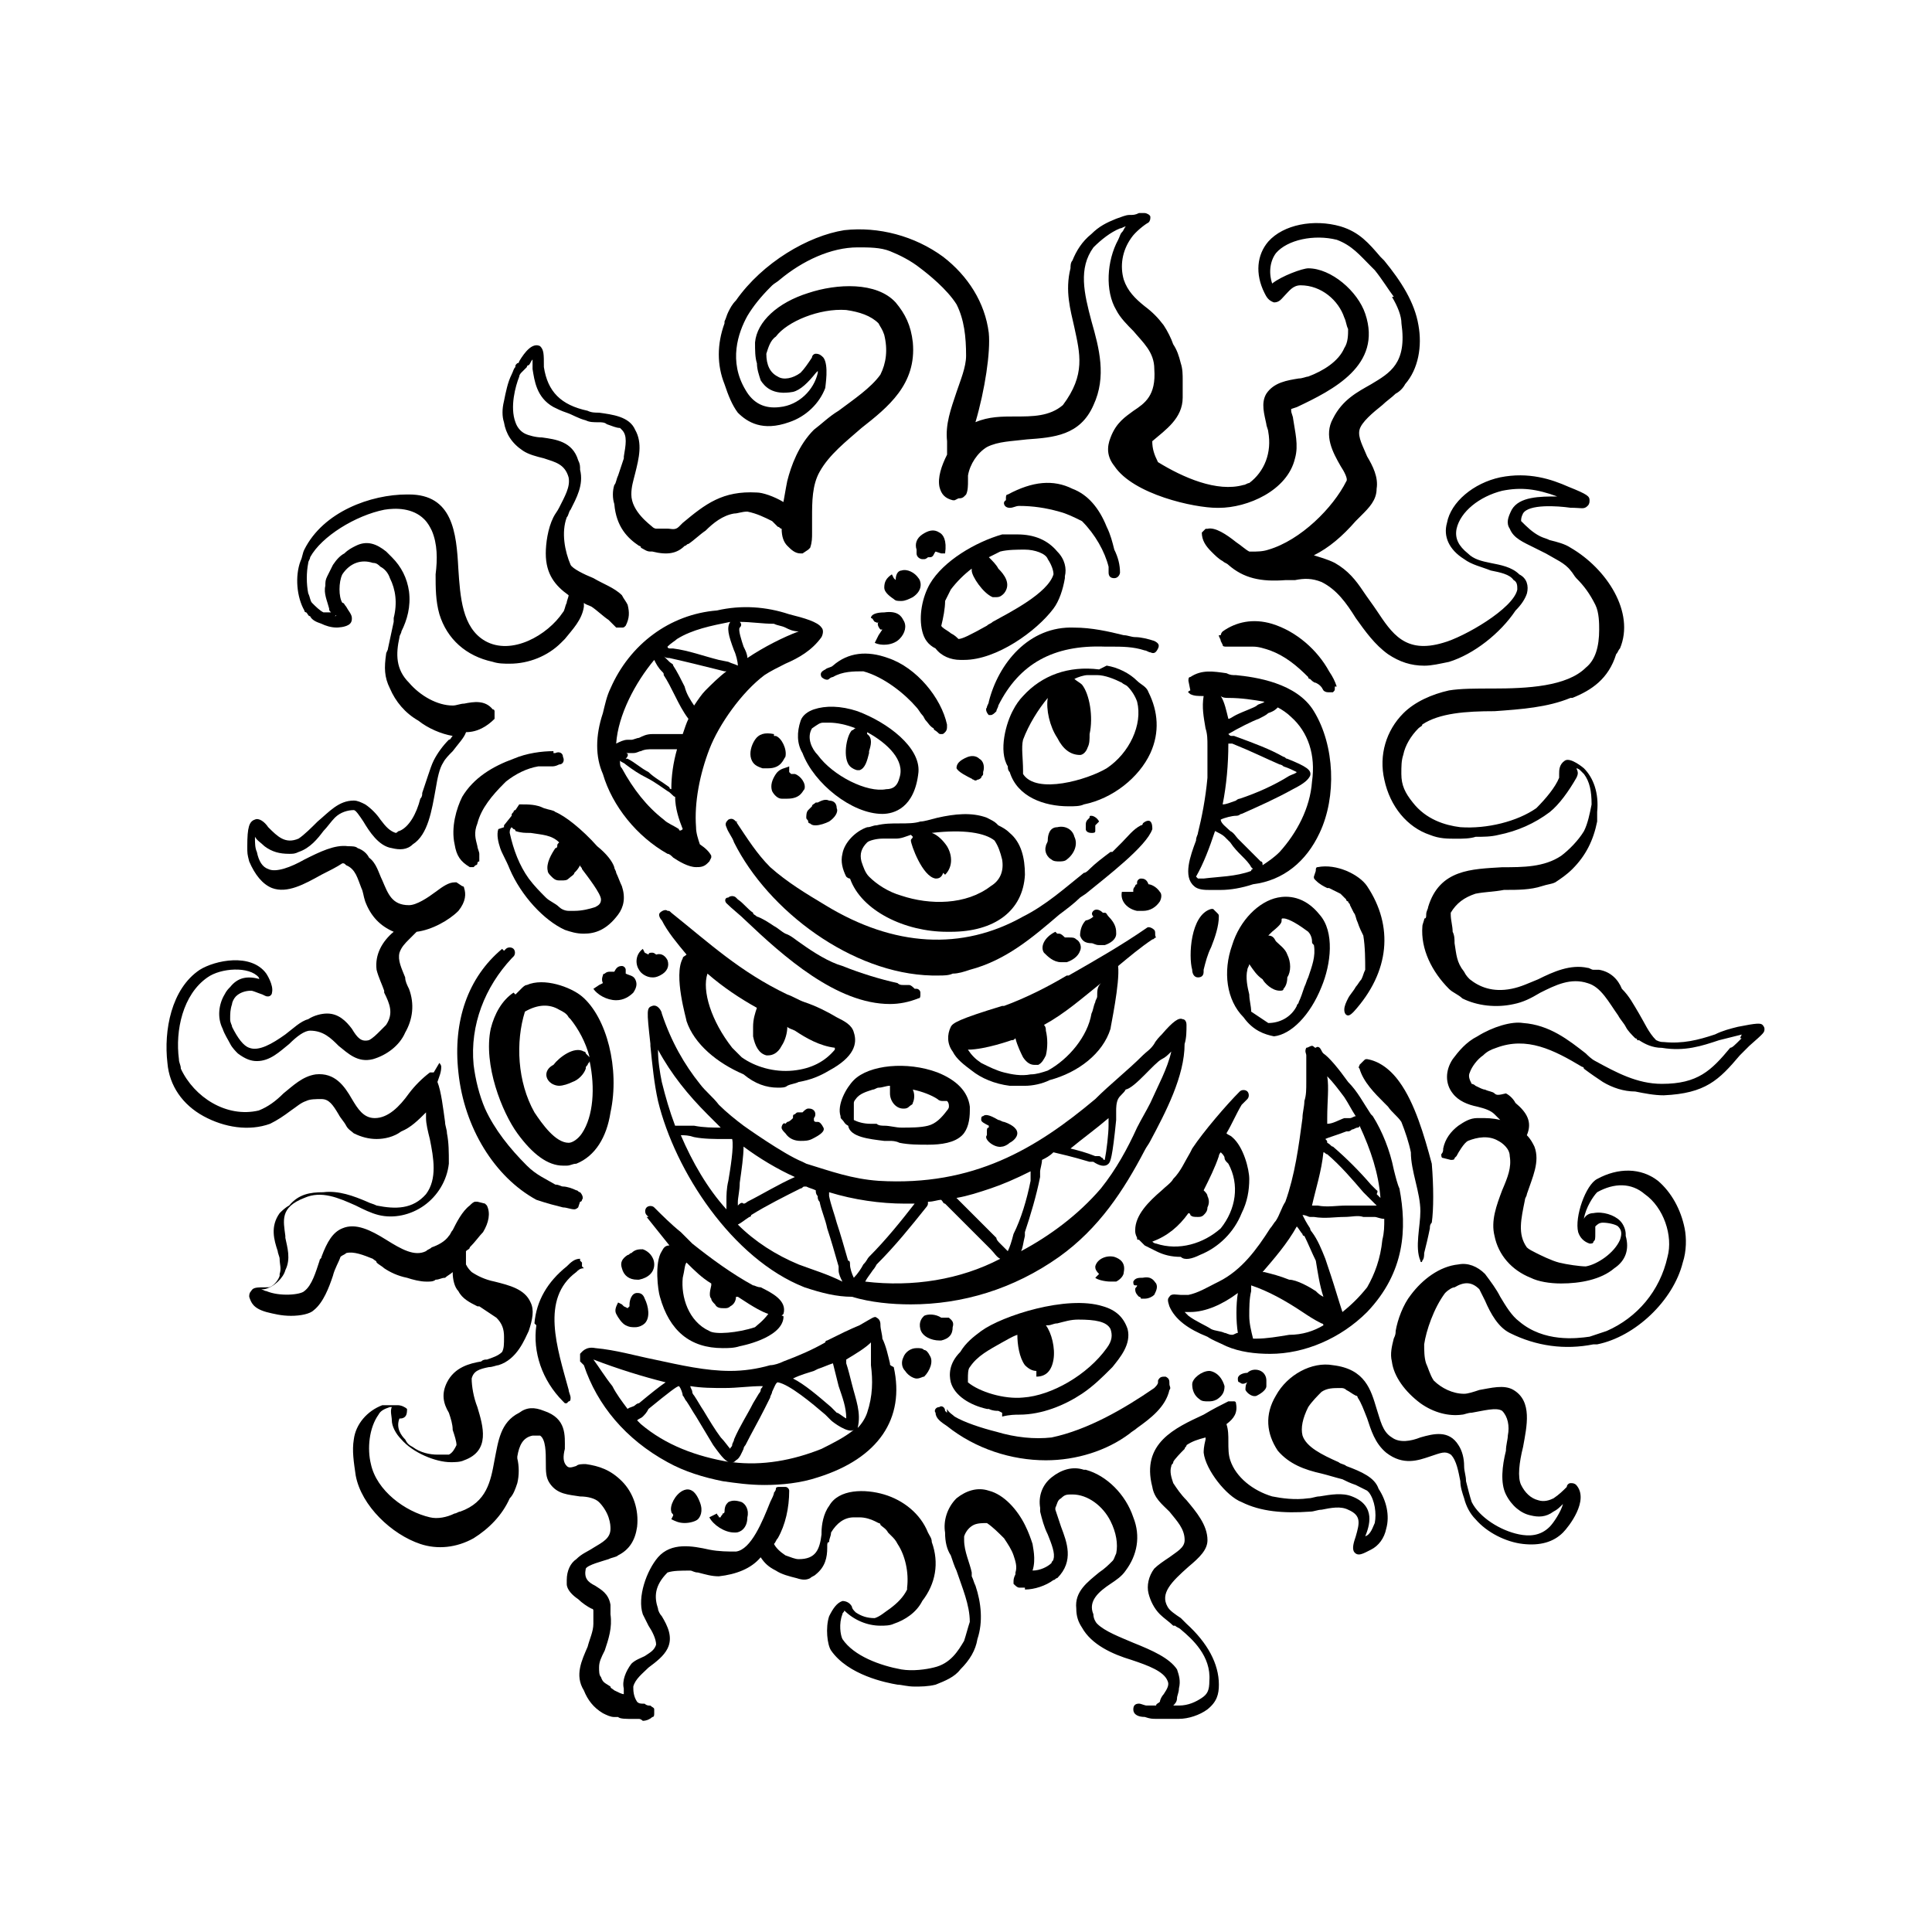 <?xml version="1.0" encoding="UTF-8"?>
<!-- Uploaded to: SVG Repo, www.svgrepo.com, Generator: SVG Repo Mixer Tools -->
<svg fill="#000000" width="800px" height="800px" version="1.1" viewBox="144 144 512 512" xmlns="http://www.w3.org/2000/svg">
 <g>
  <path d="m449.88 390.43c-0.504-0.504-1.512-1.008-2.016-0.504-6.551 4.535-13.602 8.566-20.656 12.594h-0.504c-5.039 3.023-11.082 6.047-16.625 8.062h-0.504c-11.586 3.527-13.098 4.535-13.602 5.543-1.008 2.016-1.008 4.535 0.504 6.551 1.008 2.016 3.023 3.527 5.039 5.039 2.519 2.016 6.047 3.527 10.078 4.031h1.008 3.023c2.016 0 4.535-0.504 6.551-1.512 7.559-2.016 14.105-7.055 16.121-13.602 0-0.504 2.519-12.09 2.016-16.625 3.023-2.519 6.047-5.039 9.07-7.055 0.504 0 0.504-0.504 1.008-0.504-0.512-0.508-0.008-1.516-0.512-2.019zm-15.113 17.633c0 0.504-0.504 1.008-0.504 1.512-0.504 1.008-0.504 2.016-1.008 3.023-1.008 6.047-6.047 12.09-11.586 15.113-1.512 0.504-3.023 1.008-4.535 1.008-2.519 0.504-5.039 0-7.055-0.504-2.016-0.504-4.031-1.512-6.047-2.519-1.512-1.008-2.519-2.016-3.527-3.527 4.535 0 11.586-2.519 11.586-2.519 0.504 0 0.504 0 1.008-0.504 0.504 2.016 1.512 4.031 2.016 5.039 1.008 1.512 2.016 2.016 3.023 2.016h1.008c1.008-0.504 1.512-1.512 2.016-2.519 0.504-2.016 0.504-4.535 0-6.551 0-0.504 0-1.008-0.504-1.512 5.543-3.023 10.078-7.055 15.113-11.082-1.004 1.008-1.004 2.016-1.004 3.527z"/>
  <path d="m339.04 361.71c-0.504-0.504-1.008-1.008-2.016-0.504-0.504 0.504-1.008 1.008-0.504 2.016 0.504 1.512 1.512 2.519 2.016 4.031 9.07 18.137 31.234 34.762 52.395 35.266h2.016c1.008 0 2.519 0 3.527-0.504 1.512 0 3.023-0.504 4.535-1.008 9.574-2.519 16.625-8.566 23.68-14.609 2.016-1.512 4.031-3.023 5.543-4.535l1.512-1.008c5.543-4.535 16.121-12.594 17.633-17.129 0-0.504 0-1.512-0.504-2.016-0.504-0.504-1.512 0-2.016 0.504 0 0 0 0.504-0.504 0.504-2.016 1.008-3.527 3.023-5.039 4.535-1.008 1.008-1.512 1.512-2.519 2.519h-0.504c-2.016 1.512-4.031 3.023-5.543 4.535-0.504 0.504-1.008 1.008-1.512 1.008-5.039 4.031-10.078 8.566-16.121 11.586-16.121 9.07-34.258 8.062-52.395-3.023-5.039-3.023-10.078-6.047-14.609-10.078-3.531-3.527-6.051-7.559-9.07-12.09 0.504 0.5 0.504 0 0 0z"/>
  <path d="m356.67 343.57c3.023 8.062 13.098 16.125 21.16 16.125 3.023 0 8.566-1.512 9.574-11.082 0.504-6.551-8.062-13.098-16.121-16.121-4.535-1.512-8.566-1.512-11.586-0.504-1.512 0.504-3.023 1.512-3.527 3.023-1.012 3.019-1.012 6.043 0.5 8.559zm2.519-6.547c1.512-1.008 2.016-1.512 3.023-1.512h1.512c2.016 0 4.535 0.504 7.055 1.512-0.504 0-0.504 0.504-1.008 0.504-1.512 1.512-2.519 7.559-0.504 9.574 0.504 0.504 1.512 1.008 2.016 1.008h0.504c1.512-0.504 2.016-2.519 2.519-4.535v-0.504c0.504-1.512 1.008-3.527-0.504-4.535v-0.504c5.543 3.023 10.078 7.559 8.566 12.09-0.504 2.016-1.512 3.023-3.527 3.023-5.039 1.008-14.105-3.527-18.137-9.07-1.516-1.512-3.027-4.531-1.516-7.051z"/>
  <path d="m453.91 510.84c0-1.008 0-1.512-1.008-2.016-1.008 0-1.512 0-2.016 1.008v0.504c0 0.504-0.504 1.008-1.008 1.512-8.062 5.543-17.633 11.082-27.207 13.098-4.535 0.504-9.574 0-14.609-1.512-4.031-1.008-8.566-2.519-11.082-4.031-0.504-0.504-1.512-1.008-2.016-2.016v1.008l-0.504-0.504c0-1.008-1.008-1.512-1.512-1.008-1.008 0-1.512 1.008-1.008 1.512 0 1.512 1.512 2.519 3.023 3.527 7.559 6.047 17.129 9.07 26.199 9.07 8.062 0 16.121-2.519 22.168-7.055 0.504-0.504 1.512-1.008 2.016-1.512 3.527-2.519 7.559-5.543 8.566-10.078 0.5-0.5-0.004-1.004-0.004-1.508z"/>
  <path d="m361.71 323.42c0.504 0.504 1.512 1.008 2.016 0.504 0.504-0.504 1.008-0.504 1.008-0.504 2.519-1.512 5.543-1.512 8.062-1.512 5.543 1.512 11.082 6.047 14.105 9.574 0.504 0.504 1.008 1.512 1.512 2.016 0.504 0.504 0.504 1.008 1.008 1.512 0.504 0.504 1.008 1.512 2.016 2.016 0 0.504 0.504 0.504 1.008 1.008 0.504 0.504 0.504 0.504 1.008 0.504s0.504 0 1.008-0.504c0.504-0.504 0.504-1.008 0.504-1.512v-0.504c-1.512-7.055-8.062-15.113-15.617-17.633-5.543-2.016-10.578-1.512-14.609 2.016-0.504 0.504-1.512 0.504-2.016 1.008-1.012 0.5-1.516 1.004-1.012 2.012z"/>
  <path d="m293.19 463.98c1.008 0 2.016 0.504 3.023 0.504 0.504 0 1.008-0.504 1.008-0.504l0.504-1.512c0.504 0 0.504-0.504 0.504-0.504 0.504-0.504 0-1.512-0.504-2.016-0.504 0-0.504-0.504-1.008-0.504-1.008-0.504-2.519-1.008-3.527-1.008-0.504 0-1.008-0.504-2.016-0.504-2.519-1.512-5.039-2.519-7.559-5.039-4.535-4.535-8.566-9.574-11.082-15.113-1.512-3.527-2.519-7.559-3.023-11.586-1.008-10.578 3.023-20.656 10.078-28.215l0.504-0.504c0.504-0.504 0.504-1.512 0-2.016-0.504-0.504-1.512-0.504-2.016 0l-0.504 0.504-0.504-0.504c-9.07 7.559-13.098 19.145-11.586 32.746 1.512 14.609 9.574 27.711 20.656 33.754 3.019 1.016 5.035 1.516 7.051 2.019z"/>
  <path d="m514.87 430.73c-2.519-3.527-5.543-5.543-8.566-6.047-0.504 0-0.504 0-1.008 0.504l-1.008 1.008c0 0.504-0.504 0.504 0 1.008 1.008 3.527 4.031 6.551 6.551 9.07l1.008 1.008c1.008 1.512 2.519 2.519 3.527 4.031 1.008 2.519 2.016 5.543 2.519 8.062 0 5.039 2.519 10.578 2.519 15.617 0 4.031-1.512 9.574 0 13.098 0 0.504 0.504 0.504 0.504 0 0.504-0.504 0.504-1.512 0.504-2.016 0.504-2.016 1.008-4.031 1.512-6.551 0-0.504 0-1.008 0.504-1.512 0.504-3.527 0.504-9.574 0-15.617-2.016-7.559-4.535-16.121-8.566-21.664z"/>
  <path d="m461.46 403.02c1.008 0 1.512-0.504 1.512-1.512v-0.504c0.504-2.016 1.008-4.031 2.016-6.047 1.008-2.519 2.016-5.543 2.016-8.062 0-0.504 0-0.504-0.504-1.008l-1.012-1.004h-0.504c-5.543 1.512-6.047 12.594-5.039 16.121 0.004 1.012 0.508 2.016 1.516 2.016z"/>
  <path d="m435.27 361.71c-0.504-1.008-1.512-1.512-2.016-1.512s-0.504 0-0.504 0.504l-0.504 0.504c-0.504 0.504-0.504 1.008-0.504 1.512v1.008c0 0.504 0.504 1.008 1.512 1.008 0.504 0 1.008 0 1.008-0.504v-1.512z"/>
  <path d="m386.9 290.67c0 1.008 1.008 1.512 1.512 1.512h0.504c0.504 0 1.008-0.504 1.008-0.504h0.504c1.008 0 1.008-1.008 1.512-1.512l1.512 0.504h1.008c0.504-3.527-0.504-5.039-1.512-5.543-1.512-1.008-3.023-0.504-4.535 0.504-1.512 1.008-2.016 2.519-1.512 4.031v1.008z"/>
  <path d="m611.6 416.62c0-0.504-0.504-1.008-0.504-1.008-0.504-0.504-1.512-0.504-6.551 0.504-2.016 0.504-4.031 1.008-6.047 2.016-4.535 1.512-8.566 2.519-13.602 2.016-0.504 0-1.008 0-2.016-0.504-2.016-2.016-3.023-4.535-4.535-7.055s-2.519-4.535-4.535-6.551c-1.008-2.519-3.023-4.535-6.047-5.039h-1.512c-0.504 0-1.008-0.504-1.512-0.504-4.535-1.008-9.07 1.008-13.098 3.023-2.519 1.008-4.535 2.016-7.055 2.519-5.039 1.008-8.566-0.504-11.082-2.519-0.504-0.504-1.008-1.008-1.512-2.016-2.016-2.519-2.016-4.535-2.519-7.559 0-1.008 0-2.016-0.504-3.023 0-1.512-0.504-3.023-0.504-4.535v-0.504c1.512-2.519 3.527-4.031 6.551-5.039 2.519-0.504 5.039-0.504 7.559-1.008h0.504c3.023 0 6.551 0 9.574-1.008 1.512-0.504 2.519-0.504 3.527-1.008 1.512-1.008 3.023-2.016 4.535-3.527 3.527-3.527 5.543-7.559 6.551-12.594v-2.519c0.504-5.039-1.008-9.07-3.527-11.586 0 0-3.527-3.023-5.039-2.016-1.512 1.008-1.512 2.519-1.512 3.527v1.008c-1.008 2.519-3.527 5.543-6.047 8.062-5.039 3.527-13.098 5.543-20.152 5.039-4.031-0.504-9.07-2.016-12.594-6.551-2.016-2.519-3.023-4.535-3.023-7.559 0-2.016 0-3.527 0.504-5.039 0.504-2.519 2.016-5.039 4.031-7.055 0.504-0.504 1.008-0.504 1.008-1.008 4.535-3.023 11.586-3.527 19.145-3.527 7.055-0.504 14.105-1.008 20.152-3.527h0.504c5.039-2.016 9.574-5.039 11.586-11.586 0.504-0.504 0.504-1.008 1.008-1.512 4.031-9.574-3.527-21.16-13.098-26.703-1.512-1.008-3.527-1.512-5.543-2.016-1.008-0.504-1.512-0.504-2.519-1.008-2.016-1.008-3.527-2.519-5.039-4.031 0-0.504 0-1.008 0.504-2.016 1.512-2.519 9.07-2.016 12.594-1.512 3.023 0 3.527 0.504 4.535-0.504 0.504-0.504 0.504-1.008 0.504-1.512 0-1.008-0.504-1.512-5.543-3.527-4.535-2.016-10.578-4.031-18.137-2.519-7.055 1.512-13.098 6.551-14.105 12.09-1.008 3.527 0.504 7.055 4.535 9.574 2.016 1.512 4.535 2.016 7.055 3.023 2.519 0.504 5.039 1.008 6.047 2.519 1.004 0.516 1.004 1.523 1.004 2.531-1.008 5.039-14.105 12.594-19.648 14.105-10.078 3.023-13.602-2.519-17.633-8.566-1.008-1.512-2.519-3.527-3.527-5.039-2.016-3.023-4.031-5.543-7.559-7.559-2.016-1.008-4.031-1.512-5.543-2.016 4.031-2.016 7.559-5.039 11.082-9.07l1.512-1.512c2.016-2.016 4.031-4.031 4.031-7.055 0.504-3.023-1.008-6.047-2.519-8.566-1.008-2.519-2.519-5.039-2.016-7.055 0.504-2.016 3.527-4.535 6.047-6.551 1.008-1.008 2.519-2.016 3.527-3.023 1.008-0.504 2.016-1.512 2.519-2.519 3.527-4.031 4.535-10.078 3.527-15.617-1.008-6.047-4.535-11.586-9.07-17.129l-1.008-1.008c-3.023-3.527-5.543-6.551-10.578-8.062-7.055-2.016-15.113-0.504-19.145 4.031-3.023 3.527-3.527 8.566-1.008 13.602 0.504 1.008 1.008 2.016 2.519 2.519 1.512 0 2.016-1.008 3.023-2.016 1.008-1.008 2.016-2.519 4.031-2.519 5.543 0 10.078 4.031 11.586 8.566 0.504 1.008 0.504 2.016 1.008 3.023 0 1.512 0 3.527-1.008 5.039-1.512 3.527-5.543 6.047-9.574 7.559-0.504 0-1.512 0.504-2.519 0.504-3.023 0.504-6.551 1.008-8.566 4.031-1.512 2.519-0.504 5.543 0 8.062 0 0.504 0.504 1.512 0.504 2.016 1.008 5.543-1.008 10.578-5.039 13.602-0.504 0-1.008 0.504-1.512 0.504-7.055 2.016-16.121-2.016-22.672-6.047-1.008-2.016-1.512-3.527-1.512-5.543 3.527-3.023 8.062-6.047 8.062-11.586v-4.535c0-1.512 0-3.023-0.504-4.535-0.504-2.016-1.008-3.527-2.016-5.039-0.504-1.512-1.512-3.527-2.519-5.039-1.512-2.016-3.023-3.527-5.039-5.039-2.519-2.016-4.535-4.031-5.543-7.055-1.008-3.527-0.504-7.559 2.016-11.082 1.008-1.512 3.527-3.527 4.535-4.031 0.504-0.504 0.504-1.008 0.504-1.512s-1.008-1.008-1.512-1.008h-1.512c-1.008 0.504-1.512 0.504-2.519 0.504-1.008 0-2.016 0.504-3.527 1.008-2.519 1.008-4.535 2.016-6.551 4.031-2.519 2.016-4.031 4.535-5.039 7.055-0.504 0.504-0.504 1.512-0.504 2.016-1.512 6.047 0 11.082 1.008 15.617 1.512 7.055 3.023 12.594-3.023 20.656-3.527 3.023-8.062 3.023-12.594 3.023-3.527 0-7.055 0-10.578 1.512 2.519-8.566 4.031-18.641 3.527-23.68-1.008-8.062-5.543-15.113-12.09-20.152-7.559-5.543-17.129-8.062-26.199-7.055-9.574 1.512-21.664 8.566-28.719 18.641-1.008 1.008-1.512 2.016-2.016 3.023-0.504 1.008-0.504 1.512-1.008 2.519v0.504c-2.016 5.543-2.016 11.082 0 16.121 1.008 3.023 2.016 5.543 3.527 7.559 2.519 2.519 6.551 5.039 13.602 2.519 4.535-1.512 8.062-5.039 9.574-9.07 0-0.504 1.008-6.047-0.504-8.062-0.504-0.504-1.008-1.008-2.016-1.008-0.504 0-1.008 0.504-1.008 1.008-1.008 1.512-2.016 3.023-3.023 4.031-2.016 1.512-4.535 2.016-6.047 1.008-2.016-1.008-3.023-3.023-3.023-6.047 0.504-1.512 1.008-3.527 2.519-4.535 3.023-4.031 11.586-7.559 18.641-7.055 3.527 0.504 6.551 1.512 8.566 3.527 0.504 1.008 1.008 1.512 1.512 3.023 1.008 4.031 0.504 7.559-1.008 10.578-2.519 3.527-7.055 6.551-11.082 9.574-2.519 1.512-4.535 3.527-6.551 5.039-4.031 4.031-6.047 9.574-7.055 13.602 0 0-0.504 2.519-1.008 5.543-2.519-1.512-5.543-2.519-7.055-2.519-9.07-0.504-13.602 3.023-19.648 8.062l-1.008 1.008c-1.008 1.008-2.016 0.504-3.023 0.504h-3.023s-0.504 0-1.008-0.504c-0.504-0.504-5.543-4.031-5.543-8.566 0-2.016 0.504-3.527 1.008-5.543 1.008-4.031 2.016-8.062 0-11.586-1.512-3.527-6.047-4.031-9.574-4.535-1.008 0-2.016 0-3.023-0.504-7.055-1.512-10.578-5.039-11.586-11.586 0-3.527 0-4.535-1.008-5.543-2.016-1.008-4.031 1.512-5.543 4.031 0 0 0 0.504-0.504 0.504-0.504 0.504-0.504 0.504-0.504 1.008-0.504 0.504-0.504 1.008-1.008 2.016-1.008 2.016-1.512 4.535-2.016 7.055-0.504 2.016-0.504 4.031 0 5.543 0.504 3.023 2.016 5.543 5.039 7.559 1.512 1.008 3.527 1.512 5.543 2.016 3.023 1.008 5.543 1.512 6.551 5.039 0.504 2.519-1.008 5.039-2.519 8.062-0.504 1.008-1.008 1.512-1.512 2.519-1.512 3.023-2.016 7.055-2.016 9.574 0 5.543 2.519 8.566 6.047 11.082 0 0.504-0.504 1.512-0.504 2.016-0.504 1.008-0.504 2.016-1.008 2.519-4.031 6.047-13.602 11.586-20.656 7.559-6.047-3.527-6.551-11.586-7.055-19.145-0.504-9.574-1.512-19.648-13.098-19.648h-0.504c-9.574 0-22.168 4.535-27.207 14.609-0.504 1.008-0.504 2.016-1.008 3.023-1.512 4.031-1.008 9.574 1.008 13.098 0 0 0 0.504 0.504 0.504 0.504 0.504 0.504 1.008 1.008 1.008 0.504 1.008 1.512 1.512 3.023 2.016 1.008 0.504 2.519 1.008 4.031 1.008 0 0 2.519 0 3.527-1.008 0.504-0.504 0.504-1.008 0.504-1.512 0-1.008-1.008-2.016-1.512-3.023-0.504-0.504-0.504-1.008-1.008-1.008-1.008-1.512-1.008-5.543 0-7.559 2.016-3.023 5.039-4.031 8.062-3.023 1.008 0 1.512 0.504 2.016 1.008 1.008 0.504 2.016 1.512 2.519 3.023 1.512 3.023 2.016 6.551 1.008 10.578v1.008c-0.504 2.519-1.008 4.535-1.512 7.055 0 0.504-0.504 1.008-0.504 1.512-0.504 3.527-0.504 6.047 1.008 9.07 1.512 3.527 4.031 6.551 7.559 8.566 2.519 2.016 6.047 3.527 9.07 4.031-0.504 0.504-0.504 1.008-1.008 1.008-1.512 1.512-3.023 3.527-4.031 5.543-0.504 1.008-1.008 2.519-1.512 4.031-0.504 1.512-1.008 3.023-1.512 4.535 0 0.504 0 1.008-0.504 1.512-1.008 4.031-3.023 7.559-5.543 8.566-0.504 0-0.504 0.504-1.008 0.504-1.512-0.504-2.519-1.512-4.031-3.527-1.008-1.512-2.519-3.023-4.031-4.031-1.008-0.504-2.016-1.008-3.023-1.008-4.031 0-6.551 3.023-9.574 5.543-1.512 1.512-3.527 3.527-5.039 4.535-3.527 1.512-5.543-0.504-8.062-3.023-1.008-1.512-2.519-2.519-3.527-2.016-1.512 0.504-2.016 2.016-2.016 7.055 0 2.016 0 2.016 0.504 4.031 1.512 3.527 3.527 6.047 6.047 7.055 4.031 1.512 8.566-1.008 13.098-3.527 2.016-1.008 4.031-2.016 5.543-3.023 0.504 0 0.504 0 1.008 0.504 2.519 1.008 3.023 3.527 4.031 6.047 0.504 1.008 0.504 2.016 1.008 3.527 1.512 4.031 4.031 6.551 7.559 8.062-3.023 2.519-5.039 6.047-4.535 10.078 0.504 2.016 1.512 4.031 2.016 5.543v0.504c1.512 3.023 2.519 5.543 0.504 8.566-0.504 0.504-0.504 0.504-1.008 1.008l-0.504 0.504c-1.008 1.008-2.016 2.016-3.023 2.519-2.016 0.504-3.023-0.504-4.535-3.023-1.512-2.016-3.527-4.031-6.551-4.031-1.512 0-3.527 0.504-5.039 1.512-2.016 0.504-4.031 2.519-6.047 4.031-3.527 2.519-7.055 4.535-9.574 3.527-1.512-0.504-3.023-2.519-4.535-5.543 0-0.504-0.504-1.008-0.504-2.016 0-1.512 0-2.519 0.504-4.031 0-0.504 0.504-1.512 1.008-2.016 1.008-1.008 2.519-1.512 4.031-1.512 0.504 0 1.512 0.504 3.023 1.008 1.008 0.504 1.008 0.504 1.512 0.504s1.008-0.504 1.008-1.008c0.504-2.016-1.512-5.039-1.512-5.039-4.031-5.543-13.602-3.527-17.633-1.008-7.559 5.039-9.574 16.121-8.566 24.688 0.504 6.047 4.031 11.082 9.574 14.105 5.543 3.023 12.09 4.031 17.633 2.016 2.016-1.008 3.527-2.016 5.543-3.527 1.512-1.008 2.519-2.016 4.031-2.519 1.008-0.504 2.519-0.504 4.031-0.504 2.016 0 3.023 1.512 4.535 4.031 0.504 1.008 1.512 2.016 2.016 3.023 0.504 1.008 1.512 1.512 2.016 2.016 2.016 1.008 4.031 1.512 6.047 1.512s4.535-0.504 6.551-2.016c2.519-1.008 4.535-3.023 6.551-5.039v0.504 0.504 0.504c0 1.512 0.504 3.527 1.008 5.543 1.008 5.039 2.016 10.578-1.008 14.609-3.527 4.031-8.062 4.031-13.098 3.023-1.008-0.504-1.512-0.504-2.519-1.008-3.527-1.512-7.559-3.023-11.586-2.519-3.527 0-6.551 0.504-9.07 3.527-1.008 0.504-2.016 1.512-2.519 2.016-2.519 3.527-1.512 7.055-0.504 10.078 0 0.504 0.504 1.512 0.504 2.016 0 1.512 0.504 2.519 0 4.031v0.504c-0.504 1.512-2.016 3.023-3.023 3.023h-0.504c-2.519 0-3.527 0-4.031 1.008-0.504 0.504-0.504 1.008-0.504 1.512 0.504 1.512 1.008 3.023 4.535 4.031 2.016 0.504 4.031 1.008 6.551 1.008 2.519 0 5.039-0.504 6.047-1.512 2.519-2.016 4.031-6.047 5.039-9.07 0.504-2.016 1.512-3.527 2.016-5.039 0.504-0.504 1.008-0.504 1.512-1.008 2.016-0.504 4.535 0.504 7.055 1.512 0.504 0.504 1.008 0.504 1.008 1.008 0.504 0.504 1.512 1.008 2.016 1.512 1.512 1.008 3.527 2.016 6.047 2.519 1.512 0.504 3.527 1.008 5.039 1.008h0.504c0.504 0 1.512 0 2.016-0.504 1.008 0 1.512-0.504 2.519-0.504 0.504-0.504 1.512-1.008 2.016-1.512 0 2.016 0.504 4.031 1.512 5.039 1.008 2.016 3.023 3.023 5.039 4.031h0.504c1.512 1.008 3.023 2.016 4.535 3.023 1.512 1.512 2.016 3.023 2.016 5.039 0 2.016 0 3.023-0.504 4.031-1.008 1.008-2.519 1.512-4.031 2.016-0.504 0-1.008 0-1.512 0.504-3.023 0.504-7.055 1.512-9.07 5.543-1.512 3.023-1.008 5.543 0.504 8.062 0.504 1.512 1.008 3.023 1.008 4.535 0.504 1.512 1.008 3.023 1.008 4.031-0.504 1.008-1.008 2.016-2.016 2.519h-2.519-0.504c-2.016 0-4.535-0.504-6.551-2.016-1.008-0.504-1.512-1.008-2.016-2.016-1.008-1.008-2.519-3.023-1.512-5.543 0.504 0 1.008 0 1.512-0.504 0.504-0.504 0.504-1.512 0.504-2.016-0.504-0.504-1.512-1.008-2.519-1.008h-3.023-1.008c-4.031 1.512-7.055 5.039-7.559 9.07-0.504 3.023 0 6.047 0.504 9.574 1.512 8.062 9.574 15.617 17.129 18.137 4.535 1.512 9.574 1.008 14.105-1.512 4.031-2.519 7.559-6.047 9.574-10.578 1.008-1.008 1.512-2.519 2.016-4.031 0.504-2.016 0.504-4.535 0-6.551v-0.504c0.504-3.023 1.512-5.039 4.031-5.543h2.016c1.512 1.008 1.512 4.535 1.512 7.055s0 4.031 1.008 5.543c2.016 3.023 5.039 3.023 8.062 3.527 2.016 0 4.031 0.504 5.039 1.512 1.008 1.008 2.016 2.519 2.519 4.031 0.504 1.512 0.504 2.519 0.504 3.023 0 2.519-2.016 3.527-4.535 5.039-1.512 1.008-3.023 1.512-4.535 3.023-1.512 1.008-2.519 3.023-2.519 5.543v1.008c0 1.512 1.512 3.023 3.023 4.031 1.008 1.008 2.519 2.016 3.527 2.519 0 0 0.504 0 0.504 0.504v3.023 0.504c0 2.016-1.008 4.031-1.512 6.047-1.512 3.527-3.527 7.559-1.008 11.586 1.008 2.519 2.519 4.535 5.039 6.047 1.008 0.504 2.016 1.008 3.023 1.008h1.008c0.504 0.504 2.016 0.504 4.031 0.504h1.512c0.504 0 1.008 0.504 1.008 0.504 1.008 0 2.016-0.504 2.519-1.008 0.504 0 0.504-0.504 0.504-1.008v-1.008c0-0.504-0.504-0.504-1.008-1.008-0.504 0-1.008 0-1.512-0.504-1.008 0-1.512 0-2.016-0.504-1.008-1.512-1.008-3.023-1.008-4.031 0.504-2.016 2.519-3.527 4.031-5.039 2.016-1.512 4.031-3.023 5.039-5.039 1.512-3.023 0-6.047-1.512-8.566-0.504-0.504-1.008-1.512-1.008-2.016-1.008-3.023-1.008-6.047 2.519-9.574 1.512-0.504 3.527-0.504 6.047-0.504 0.504 0 1.008 0.504 2.016 0.504 2.016 0.504 3.527 1.008 5.543 1.008 4.535-0.504 8.566-2.016 11.082-5.039 1.008 1.512 2.016 2.519 4.031 3.527 1.512 1.008 3.527 1.512 5.543 2.016 1.512 0.504 2.519 0.504 3.527 0 0.504-0.504 1.008-0.504 1.512-1.008 2.519-2.016 3.023-4.535 3.023-7.055v-0.504c0-0.504 0-1.008 0.504-1.008 0-1.008 0.504-1.512 0.504-2.519 1.512-2.519 3.527-4.031 6.047-4.031h1.512c1.512 0 3.023 0.504 4.031 1.008l1.008 0.504s0.504 0 0.504 0.504c0.504 0.504 1.512 1.008 2.016 2.016 0.504 0.504 0.504 0.504 1.008 1.008 0.504 0.504 1.008 1.008 1.512 2.016 2.016 3.023 3.023 7.559 2.519 11.586v0.504c-1.008 2.016-2.519 3.527-4.535 5.039-1.512 1.008-2.519 2.016-4.031 2.519-2.016 0-3.527-0.504-5.039-1.512-0.504-0.504-1.008-1.008-1.008-1.512-0.504-1.008-1.512-1.512-2.519-1.512-1.512 0.504-2.519 2.016-3.527 4.031-1.008 3.023-0.504 7.559 0.504 9.07 4.535 6.551 14.609 8.566 17.633 9.07 1.008 0 2.519 0.504 4.535 0.504 1.512 0 3.527 0 5.543-0.504 2.519-1.008 5.039-2.016 6.551-4.031 2.519-2.519 4.031-5.039 4.535-8.062 1.512-4.535 1.008-9.574-0.504-14.105-0.504-1.008-0.504-1.512-1.008-2.519v-0.504-0.504c-0.504-2.519-2.016-5.543-2.016-8.566v-1.008c0.504-1.512 1.512-2.519 2.519-3.023 1.008-0.504 2.519-0.504 3.527-0.504 1.512 1.008 3.023 2.519 4.535 4.031 1.008 1.512 2.016 3.023 2.519 4.535 0.504 1.512 1.008 3.023 0.504 4.535l-0.008 0.48c-0.504 1.008-0.504 1.512-0.504 2.016v0.504c0.504 0.504 1.008 1.008 1.512 1.008h1.008 0.504v0.504c2.519 0 5.543-1.008 7.559-2.519 0.504 0 0.504-0.504 1.008-0.504 4.535-4.535 2.519-9.574 1.008-13.602-0.504-1.512-1.008-3.023-1.512-4.535v-0.504c0.504-1.008 0.504-2.016 1.512-2.519 1.008-1.008 1.512-1.008 3.023-1.008 4.031 0 8.062 3.023 10.078 7.055 1.512 3.023 2.016 6.047 1.512 8.566-0.504 1.008-0.504 1.512-1.008 2.016-1.008 1.008-2.016 2.016-3.527 3.023-3.023 2.519-6.551 5.039-6.047 9.574 0 2.016 0.504 3.527 1.512 5.039 2.519 4.535 8.062 7.055 13.098 8.566 4.535 1.512 8.566 3.023 9.574 5.543 0.504 1.008 0 2.016-1.008 3.527-0.504 0.504-1.008 1.512-1.008 2.016-0.504 0.504-1.008 0.504-1.008 1.008h-2.519c-0.504 0-1.512-0.504-2.016-0.504-1.008 0-1.512 0.504-1.512 1.512 0 1.512 1.512 2.016 3.023 2.016 1.512 0.504 2.016 0.504 3.023 0.504h1.008 1.512 2.519 1.008c2.519 0 5.543-1.008 7.559-2.519 2.519-2.016 3.023-4.031 3.023-6.551 0-5.543-3.023-11.082-8.566-16.121-0.504-0.504-1.008-1.008-1.512-1.512-1.512-1.008-3.023-2.016-3.527-3.023-2.016-3.527 1.008-6.551 5.543-10.578 3.023-2.519 5.039-4.535 5.039-7.055 0-4.031-3.023-7.559-5.543-10.578-1.512-1.512-2.519-3.023-3.527-4.535-0.504-1.512-1.008-3.023-0.504-4.535 0-0.504 0.504-0.504 0.504-1.008s2.519-3.023 2.519-3.023l0.504-0.504c0-0.504 0.504-0.504 0.504-1.008 1.512-1.008 3.023-1.512 5.039-2.016v0.504c-0.504 2.016-0.504 3.023-0.504 3.527 0.504 4.535 6.047 11.586 10.078 13.098 5.039 2.519 11.082 3.023 18.137 2.519 1.008 0 2.016-0.504 3.023-0.504 2.519-0.504 5.039-1.008 7.055 0 3.527 1.512 3.023 3.527 2.016 7.055-0.504 1.512-1.008 3.023-0.504 4.031 1.008 1.512 2.519 0.504 4.535-0.504 2.016-1.008 3.527-3.023 4.031-5.543 1.008-3.527 0-7.559-2.016-10.578-1.008-3.023-4.535-4.535-8.566-6.047-0.504-0.504-1.512-0.504-2.016-1.008-4.535-2.016-8.566-4.031-9.574-7.055-0.504-2.016 0-4.535 1.512-7.559 1.008-1.512 2.519-3.023 3.527-4.031 1.512-1.008 3.023-1.008 5.039-1.008 0.504 0 1.008 0 1.512 0.504 1.008 0.504 1.512 1.008 2.519 1.512 0.504 0 0.504 0.504 0.504 0.504 1.008 1.512 1.512 3.023 2.519 5.543 1.008 3.023 2.016 6.551 5.039 9.07 4.535 3.527 8.566 2.016 11.586 1.008 3.023-1.008 4.031-1.512 5.543-0.504 1.512 1.512 2.016 4.535 2.519 7.055 0 1.512 0.504 3.023 1.008 4.535 0.504 2.016 1.512 4.031 3.023 5.543 3.023 3.527 8.062 6.047 12.594 6.551 4.535 0.504 8.062-0.504 10.578-3.023 1.512-1.512 7.055-8.566 3.527-12.594-0.504-0.504-1.008-0.504-1.512-0.504s-1.008 0.504-1.008 1.008c-1.008 1.008-2.016 2.016-3.527 3.023-1.008 0.504-2.519 1.008-4.031 0.504-2.016-0.504-3.527-2.016-4.535-4.031-1.008-2.016-0.504-6.047 0.504-10.078 1.008-5.543 2.519-12.09-2.519-15.113-2.519-1.512-6.047-0.504-9.07 0-1.512 0.504-3.023 1.008-4.031 1.008-3.023 0-6.047-1.512-8.062-3.527-1.008-1.512-1.512-3.527-2.016-4.535-0.504-1.512-0.504-3.527-0.504-5.039 0.504-3.527 2.519-9.574 5.543-13.602 1.008-1.008 2.016-1.512 2.519-1.512 2.519-1.512 4.535-1.512 6.551 0.504 0.504 1.008 1.008 2.016 1.512 3.023 1.512 3.527 3.527 7.055 6.551 8.566 7.055 3.527 14.609 4.535 22.168 3.023h1.008c10.078-2.016 20.152-11.586 22.672-21.664 1.008-3.023 1.008-6.551 0.504-9.07-1.008-5.039-3.527-9.574-7.055-12.594-4.535-3.527-10.578-3.527-16.121-0.504-3.023 1.512-6.047 10.078-5.039 14.105 0.504 1.512 1.512 2.519 3.023 3.023 0.504 0 1.008 0 1.008-0.504 0.504-0.504 0.504-0.504 0.504-2.519v-1.512c0.504-0.504 1.008-1.008 2.016-1.008 1.512 0 3.527 0.504 4.031 1.008 1.008 1.008 1.008 2.016 0.504 3.527-1.512 3.527-6.047 6.551-9.07 7.055-1.512 0-5.039-0.504-7.055-1.008s-5.039-2.016-6.047-2.519c-1.008-0.504-2.016-1.008-2.519-1.512-2.519-3.527-1.512-7.559-0.504-12.594 0-0.504 0.504-1.008 0.504-1.512 1.512-4.535 3.527-8.566 2.016-12.594-0.504-1.008-1.008-2.016-2.016-3.023 1.512-3.527 0-6.047-3.023-8.566-0.504-1.008-1.512-2.016-2.519-2.519-2.016 0.504-2.519 0.504-3.023 0-0.504-0.504-1.512-0.504-2.519-1.008-0.504 0-1.512-0.504-2.519-1.008-0.504-0.504-1.008-0.504-1.008-0.504-0.504-1.008-1.008-2.016-0.504-3.023 0.504-1.512 2.016-3.527 3.527-4.535 1.008-1.008 2.016-1.512 3.527-2.016 8.062-3.023 15.113 0.504 22.672 5.039 0 0 0.504 0 0.504 0.504 2.016 1.512 3.527 2.519 5.039 3.527 2.519 1.512 5.543 2.519 8.566 2.519 2.519 0.504 5.039 1.008 7.559 1.008 11.082-0.504 14.609-4.031 20.152-10.578l2.519-2.519c4.023-3.543 4.023-3.543 4.023-4.551zm-378.86-109.33c0.504-0.504 0.504 0 0 0 0.504 0 0.504 0 0 0 0.504 0 0.504 0 0 0zm133.51 266.01m239.31-154.16c-2.016 2.016-2.519 2.519-3.023 2.519-5.039 6.047-8.566 9.574-18.137 9.574-6.551 0-12.09-3.023-17.633-6.047-1.008-0.504-2.016-1.512-2.519-2.016-4.535-3.527-9.574-7.559-16.625-8.062-3.023-0.504-8.062 1.008-12.09 3.527-3.023 1.512-5.039 4.031-6.551 6.047-2.016 3.023-2.016 6.551 0 9.07 1.512 2.016 4.031 3.023 6.551 3.527 2.016 0.504 3.527 1.008 4.535 2.016 0.504 0.504 1.008 1.008 1.512 1.512-2.019-0.508-3.531-0.508-5.547-0.508h-0.504c-2.016 0-3.527 1.008-5.039 2.016-2.016 1.512-3.527 3.527-4.031 6.047 0 0.504 0 1.008-0.504 1.512 0 0.504 0 1.008 0.504 1.008l2.016 0.504c0.504 0 1.008 0 1.008-0.504l0.504-0.504c0.504-1.008 2.016-3.527 3.023-4.031 2.519-1.008 5.543-1.512 8.062 0 1.008 0.504 3.023 2.016 3.023 4.031 0.504 3.023-0.504 5.543-2.016 9.07-1.512 4.031-3.023 8.062-2.016 12.09 1.008 5.039 4.535 9.07 9.574 11.082 2.016 1.008 5.039 1.512 8.062 1.512 5.039 0 10.578-1.008 14.105-4.031 3.023-2.016 4.031-5.039 3.023-8.566v-0.504c0-1.008-0.504-2.519-1.512-3.527-1.512-1.512-4.535-2.519-7.055-2.016-1.008 0-2.016 0.504-2.519 1.512 0.504-3.023 2.519-6.047 3.527-7.055 4.535-2.519 9.07-2.519 12.594 0.504 5.039 3.527 7.559 11.082 6.047 16.625-2.016 9.07-8.062 16.121-16.121 19.648-1.512 0.504-3.023 1.008-4.535 1.512-3.527 0.504-12.09 1.512-18.641-4.031-2.016-1.512-3.527-4.031-5.039-6.551-1.008-2.016-2.519-4.031-4.031-6.047-2.016-2.016-4.535-3.023-7.055-2.519-5.039 0.504-9.574 4.031-12.594 8.062-2.016 2.519-3.527 6.551-4.031 9.574 0 0.504 0 1.008-0.504 2.016-0.504 2.016-1.008 4.031-0.504 6.047 0.504 4.031 3.527 8.062 7.559 11.082 3.527 2.519 7.559 3.527 11.082 3.023 0.504 0 1.512-0.504 2.519-0.504 3.023-0.504 6.551-1.512 8.062-0.504 1.512 1.512 2.016 4.031 1.512 6.551 0 1.008-0.504 2.519-0.504 4.031-1.008 4.031-1.512 8.566 0 11.586 1.512 3.023 4.031 5.039 6.551 5.543 2.016 0.504 4.031 0.504 6.047-1.008 1.008-0.504 1.512-1.008 2.519-2.016-0.504 2.016-2.519 5.039-3.527 6.047-2.519 2.519-5.543 2.519-8.062 2.016-5.039-1.008-10.578-4.535-12.594-8.566-0.504-1.512-1.008-3.527-1.512-5.543 0-1.512-0.504-2.519-0.504-4.031 0-2.016-0.504-4.031-1.512-5.543-2.519-4.031-6.551-3.023-10.078-2.016-2.519 1.008-5.543 1.512-7.559 0-2.519-1.512-3.023-4.535-4.031-7.559-1.512-5.039-3.023-10.578-11.586-11.586-5.543-1.008-12.09 2.519-15.113 8.062-3.023 5.039-2.519 10.078 0.504 14.609 3.023 3.527 7.055 5.039 11.586 6.047 2.016 0.504 3.527 1.008 5.543 1.512 1.008 0.504 2.016 1.008 3.527 1.512 1.008 0.504 2.016 1.008 3.023 1.512l0.504 0.504c1.512 2.016 2.016 5.543 1.512 8.062-0.504 1.008-1.008 3.023-2.519 3.527 1.008-2.519 3.023-8.062-3.527-10.578-2.519-1.008-5.543-0.504-8.566 0-1.008 0-2.016 0.504-3.023 0.504-3.527 0.504-7.055 0-9.574-0.504-5.039-1.512-9.574-5.039-11.082-9.574-0.504-1.512-0.504-3.023-0.504-5.039 0-1.512 0-3.023-0.504-4.535 2.016-1.512 3.023-3.023 2.519-5.543 0-0.504-0.504-0.504-0.504-0.504l-0.504 0.004h-1.008c-2.016 1.008-4.031 2.016-6.551 3.527-7.559 3.527-16.625 7.559-13.602 19.145 0.504 3.023 2.519 4.535 4.535 6.551 2.016 2.519 4.031 4.535 4.031 7.559 0 2.016-2.016 3.023-4.031 4.535-1.512 1.008-3.023 2.016-4.031 3.023-1.512 2.016-2.016 4.535-1.512 6.551 0.504 2.016 1.512 4.031 3.023 5.543 1.008 1.008 2.519 2.016 3.527 3.023h0.504c0.504 0.504 1.008 0.504 1.512 1.008 3.023 2.519 8.062 7.055 7.559 13.602 0 2.519-0.504 3.527-2.016 4.535-1.512 1.008-3.527 2.016-6.047 2.016h-1.512c0.504-0.504 1.008-1.008 1.008-2.016 0-0.504 0.504-1.512 0.504-2.519 0.504-2.016 0-3.527-0.504-5.039-2.016-3.023-6.551-5.039-11.586-7.055-3.527-1.512-7.559-3.023-9.574-5.039-0.504-0.504-1.008-1.512-1.008-2.519-1.512-3.527 1.512-6.047 4.535-8.062 1.512-1.008 3.023-2.016 4.031-3.527 3.019-4.031 4.027-9.07 2.012-14.109-2.016-6.047-7.055-11.082-12.594-12.594h-0.504c-3.023-1.008-6.047 0-8.566 2.016-2.519 2.016-3.527 5.039-3.023 8.062v1.008c0.504 2.016 1.008 4.031 2.016 6.047 1.008 2.519 2.016 5.039 1.512 6.551 0 0.504-0.504 0.504-0.504 1.008-1.008 1.008-3.023 2.016-5.039 2.016 1.008-3.023 0-6.551 0-7.055-0.504-1.512-1.008-3.023-2.016-5.039-2.016-4.031-5.543-8.062-9.574-9.07-3.023-1.008-6.047 0-8.566 2.016-2.519 2.519-3.527 6.047-3.023 9.07 0 2.519 0.504 4.535 1.512 6.047 0.504 1.512 1.008 3.023 1.512 4.031 1.512 4.535 3.527 9.07 3.527 13.602-0.504 1.512-1.008 3.527-1.512 5.039-1.512 2.519-3.527 6.047-8.062 7.055-2.016 0.504-5.543 1.008-8.566 0.504-5.543-1.008-12.594-3.527-15.617-8.062-0.504-1.008-1.008-4.031 0-6.551 0-0.504 0.504-0.504 0.504-1.008 2.519 2.519 6.047 4.031 9.574 4.031 1.008 0 2.519 0 3.527-0.504 3.023-1.008 6.047-3.023 7.559-6.047 3.527-4.535 4.535-10.078 2.519-15.617 0-1.008-0.504-1.512-1.008-2.519-2.016-5.039-6.551-8.566-11.586-10.078-5.039-1.512-12.09-1.512-14.609 3.023-1.512 2.016-2.016 5.039-2.016 7.055v0.504c-0.504 4.031-1.512 6.551-6.047 6.551-1.008 0-2.016-0.504-3.527-1.008-1.512-1.008-2.519-2.016-3.023-3.023 0.504-0.504 0.504-1.008 1.008-1.512 2.016-3.527 3.023-8.062 3.023-12.594 0-0.504-0.504-1.008-1.008-1.008h-1.512c-0.504 0-1.008 0-1.008 0.504 0 0.504-0.504 1.008-0.504 1.008 0 0.504-0.504 1.512-1.008 2.519-2.016 5.039-5.039 12.594-9.07 13.098-2.016 0-4.535 0-7.055-0.504-4.535-1.008-10.078-2.016-13.602 2.016-3.023 3.527-5.543 10.578-4.031 15.113 0.504 1.008 1.008 2.016 1.512 3.023 1.008 1.512 2.016 3.527 2.016 5.039-0.504 1.512-1.512 2.016-3.023 3.023-1.008 0.504-2.519 1.008-3.527 2.016-1.512 2.016-2.519 4.535-2.016 6.551v1.008 0.504c-0.504 0-1.512-0.504-2.519-1.008-0.504-0.504-1.008-0.504-1.008-1.008-1.512-1.008-2.016-1.008-2.519-2.519-0.504-0.504-0.504-1.512-0.504-2.519 0-1.512 0.504-2.519 1.512-4.535 1.008-3.023 2.016-6.047 1.512-9.574v-2.519c-0.504-3.023-2.519-4.031-4.031-5.039-2.016-1.008-3.023-2.016-2.519-4.535 0.504-1.008 4.535-2.016 6.047-2.519 1.008-0.504 2.016-0.504 2.519-1.008 3.023-1.512 4.535-4.031 5.039-7.559 0.504-4.535-1.008-9.07-4.031-12.09-3.023-3.023-6.047-4.031-9.574-4.535-1.008 0-2.016 0-2.519 0.504-1.512 0.504-2.016 0.504-2.519 0-1.008-1.008-1.008-2.519-0.504-4.535 0-3.527 0.504-8.062-5.543-10.078-2.519-1.008-4.535-1.008-6.551 0.504-5.039 2.519-5.543 7.559-6.551 12.594-1.008 5.543-2.016 11.082-9.07 13.602-0.504 0-1.008 0.504-1.512 0.504-2.016 1.008-4.535 1.512-6.551 1.008-6.551-1.512-14.105-7.055-15.617-14.105-1.008-4.031-0.504-9.574 2.016-13.098 0.504-1.008 1.512-1.512 3.023-2.016h0.504c-0.504 1.008 0 2.519 0 3.527 0 1.512 1.008 3.527 2.519 5.039 3.023 3.527 9.07 6.047 13.098 6.047 1.008 0 2.519 0 3.527-0.504 7.055-2.519 5.039-9.07 3.527-14.105-1.008-2.519-1.512-5.543-1.512-7.559 0.504-2.016 2.016-2.519 4.535-3.023 1.008 0 2.016-0.504 2.519-0.504 5.039-1.512 7.055-7.055 8.062-9.07 1.008-3.023 1.512-5.543 0.504-7.559-1.512-3.527-5.543-4.535-9.574-5.543-2.519-0.504-4.535-1.512-6.047-2.519-0.504-0.504-1.008-1.008-1.512-2.016v-0.504-1.008-0.504-1.512c0.504-0.504 1.008-0.504 1.008-1.008 1.512-1.512 2.519-3.023 3.527-4.031 1.512-2.519 2.016-5.039 1.008-7.055l-0.504-0.504-2.016-0.504h-0.504c-0.504 0-1.008 0.504-1.512 1.008-2.016 1.512-3.527 4.535-4.535 6.551-0.504 0.504-0.504 1.008-1.008 1.512-1.008 1.512-3.023 2.519-4.535 3.023-0.504 0.504-1.008 0.504-1.512 1.008-3.023 1.512-6.551-0.504-10.578-3.023-4.031-2.519-8.062-4.535-11.586-3.023-2.519 1.008-4.031 3.527-5.543 7.559 0 0.504-0.504 0.504-0.504 1.008-1.008 3.023-2.016 6.551-4.031 8.062-1.008 1.008-6.551 1.512-10.078 0-0.504 0-1.008-0.504-1.512-0.504h0.504 0.504c2.519-0.504 5.039-3.023 5.543-5.039 1.512-3.023 0.504-6.047 0-8.566v-0.504c-0.504-4.031-1.512-7.559 5.039-10.078 4.535-2.016 9.07 0 13.602 2.016 2.016 1.008 4.031 2.016 6.047 2.519 4.031 1.008 8.566 0 12.09-2.519 3.527-2.519 6.047-6.551 6.551-11.082 0-3.023 0-5.543-0.504-8.062 0-1.008-0.504-2.016-0.504-3.023-0.504-3.527-1.008-8.062-2.016-10.578 0.504-1.512 1.008-2.519 1.008-4.031 0-0.504-0.504-1.008-0.504-1.008l-1.492 2.527h-1.008c-2.016 1.512-4.031 3.527-5.543 5.543-2.519 3.527-5.543 6.551-9.07 6.551-3.023 0-4.535-2.519-6.047-5.039-2.016-3.527-4.535-7.055-9.574-6.551-3.527 0.504-6.047 3.023-8.566 5.039-2.016 2.016-4.031 3.527-6.551 4.535-8.566 2.016-17.129-3.527-20.656-11.082 0-1.008-0.504-1.512-0.504-2.519-1.008-7.559 1.008-17.129 7.559-21.664 3.527-2.519 11.082-3.023 13.602 0 0 0 0 0.504 0.504 0.504-3.527-1.008-6.047-0.504-8.062 2.016-0.504 0.504-1.008 1.008-1.512 2.016-1.512 2.519-2.016 6.047-0.504 9.07 0.504 1.512 1.512 3.023 2.016 4.031 0.504 1.008 1.512 2.016 2.016 2.519 2.016 1.512 3.527 2.016 5.039 2.016 3.527 0 6.047-2.519 8.566-4.535 2.016-2.016 4.031-3.527 5.543-3.527 3.527 0 5.543 2.016 7.559 4.031 2.519 2.016 5.039 4.535 9.07 3.527 3.527-1.008 7.055-3.527 8.566-7.055 2.016-3.527 2.519-7.559 1.008-11.586-0.504-1.008-1.008-2.016-1.008-3.023-1.008-2.519-2.016-4.535-1.512-6.551 0.504-1.512 1.512-2.519 2.519-3.527 0.504-0.504 1.512-1.512 2.016-2.016 4.031-0.504 8.566-3.023 11.082-5.543 2.016-2.519 2.016-4.535 1.512-6.047 0 0 0-0.504-0.504-0.504l-1.512-1.008h-0.504c-1.512 0-3.023 1.008-5.039 2.519-2.016 1.512-5.039 3.527-7.055 3.527-4.535 0-5.543-3.023-7.055-6.551-1.008-2.016-1.512-4.535-3.527-6.047-0.504-1.008-1.512-2.016-3.023-2.519-0.504-0.504-1.512-0.504-2.519-0.504-3.527-0.504-7.559 1.512-11.586 3.527-3.527 2.016-7.559 3.527-9.574 2.519-1.512-0.504-2.519-2.016-3.023-4.535-0.504-1.008-0.504-2.519-0.504-3.527v-0.504c0.504 1.008 1.512 1.512 2.519 2.519 2.016 1.512 4.031 2.016 6.551 2.016 1.008 0 1.512 0 2.519-0.504 3.023-1.008 5.039-3.527 6.551-5.543 1.008-1.008 2.016-2.519 3.023-3.527 1.512-1.512 3.527-2.016 5.039-2.016 0.504 0 1.512 1.512 2.519 3.023 1.512 2.519 4.031 6.551 7.559 7.055 2.016 0.504 4.031 0.504 5.543-1.008 4.031-2.519 5.039-9.07 6.047-14.609 0.504-3.023 1.008-5.543 2.016-7.055 0.504-1.008 1.512-2.016 2.519-3.023 1.512-2.016 3.023-3.527 3.527-5.039 3.023 0 5.543-1.512 7.559-3.527v-2.016s0-0.504-0.504-0.504c-2.016-2.519-5.039-2.016-7.559-1.512-1.008 0-2.016 0.504-3.023 0.504-4.031 0-8.566-2.519-11.586-6.047-3.527-3.527-3.527-7.559-2.519-12.09 0-0.504 0.504-1.008 0.504-1.512 1.512-3.023 2.519-6.551 2.016-10.578-0.504-3.527-2.016-6.551-4.535-9.07-0.504-0.504-1.008-1.008-1.512-1.512-2.519-2.016-5.039-3.023-8.062-1.512-1.008 0.504-2.016 1.008-3.023 2.016-1.008 0.504-2.016 1.512-3.023 3.023-0.504 1.008-1.008 2.016-1.512 3.023-0.504 1.008-0.504 1.512-0.504 2.519-0.504 2.016 0.504 4.031 1.008 6.047 0 0.504 0 0.504 0.504 1.008h-2.016c-1.008-0.504-2.016-1.512-3.023-2.519-0.504-0.504-0.504-1.512-1.008-2.519-0.504-2.519-0.504-5.543 0-8.062 0-0.504 0.504-1.008 0.504-1.512 3.023-5.543 12.09-11.082 19.648-12.594 3.023-0.504 7.559-0.504 10.578 2.519 1.008 1.008 1.512 2.016 2.016 3.023 1.512 3.527 1.512 7.559 1.008 11.586 0 3.527 0 7.055 1.008 10.578 2.016 6.551 7.055 11.082 14.105 12.594 1.512 0.504 3.023 0.504 4.535 0.504 5.039 0 10.078-2.016 13.602-5.543l1.008-1.008c2.016-2.519 4.535-5.039 5.039-8.566v-1.008c0.504 0.504 1.008 0.504 2.016 1.008 1.512 1.008 3.023 2.519 4.535 3.527l2.016 2.016h1.512c0.504 0 0.504 0 1.008-0.504 1.008-2.016 1.008-3.527 0.504-5.543-0.504-1.008-1.008-1.512-1.512-2.519-2.016-2.016-5.039-3.023-7.559-4.535-2.519-1.008-5.543-2.519-6.047-3.527-1.512-3.527-2.519-8.566-1.008-12.594 0.504-0.504 0.504-1.512 1.008-2.016 1.512-3.023 3.527-6.551 2.519-10.578 0-1.008 0-1.512-0.504-2.519-1.512-5.039-6.047-5.543-9.574-6.047-1.512 0-3.527-0.504-4.535-1.008s-2.016-1.512-2.519-3.023c-1.512-4.031 0-9.574 1.008-12.09 0-0.504 0.504-1.008 0.504-1.008l0.504-0.504s0.504-0.504 1.008-1.008c0 0 0-0.504 0.504-0.504 0.504-0.504 0.504-1.008 1.008-1.512v1.008 1.512c0.504 3.023 1.008 7.559 5.543 10.078 1.008 0.504 2.016 1.008 3.527 1.512 1.512 0.504 3.023 1.512 5.039 2.016 1.008 0.504 2.016 0.504 3.527 0.504 0.504 0 1.512 0 2.016 0.504 1.512 0.504 2.519 1.008 3.527 1.008l0.504 0.504c1.512 1.512 1.008 4.031 0.504 7.055v0.504c-0.504 1.512-1.008 3.023-1.512 4.535-0.504 1.008-0.504 2.016-1.008 2.519-0.504 1.512-0.504 3.527 0 5.039 0.504 6.047 3.527 9.07 6.551 11.082 0 0 0.504 0 0.504 0.504 1.008 0.504 1.512 1.008 2.519 1.008h0.504c4.031 1.008 6.551 0.504 8.566-1.512 0.504 0 0.504-0.504 1.008-0.504 1.512-1.008 3.023-2.519 4.535-3.527 2.016-2.016 4.535-4.031 7.559-4.535 1.008 0 2.016-0.504 3.527-0.504 2.519 0.504 4.535 1.512 6.551 2.519 0.504 0.504 1.008 1.008 1.512 1.512 0.504 0 0.504 0.504 1.008 0.504 0 2.016 0.504 3.527 1.512 4.535 1.008 1.008 2.016 2.016 3.527 2.016h0.504l1.512-1.008 0.504-0.504c0.504-1.512 0.504-2.519 0.504-4.031v-4.031c0-4.031 0-8.566 2.016-12.09 2.519-4.535 7.055-8.062 11.082-11.586 7.055-5.543 14.609-11.586 13.602-22.672-0.504-4.535-2.016-7.559-4.535-10.578-5.039-5.543-15.617-5.039-23.176-2.519-8.062 2.519-13.602 7.559-14.105 13.098 0 2.016 0 4.031 0.504 5.543 0 1.512 0.504 3.023 1.008 4.535 1.008 1.512 3.023 4.031 8.566 3.023 2.016-0.504 4.031-2.519 6.047-5.039l0.504-0.504v0.504c-1.008 4.535-5.039 8.566-10.078 9.07-4.031 0.504-7.055-1.008-9.07-4.535-4.535-7.559-2.016-15.113 0.504-19.648 1.512-2.519 3.527-5.039 6.047-7.559l0.504-0.504c0.504-0.504 1.512-1.008 2.016-1.512 6.047-5.039 13.602-8.566 20.656-8.566 3.023 0 6.047 0 8.566 1.008s5.543 2.519 8.062 4.535c2.016 1.512 7.055 5.543 9.574 9.574 2.016 4.031 2.519 8.566 2.519 13.602 0 3.023-1.512 6.551-2.519 9.574-1.512 4.535-3.023 8.566-2.519 13.098v3.023 0.504c-1.512 3.023-2.519 6.047-2.016 8.566 0.504 2.016 1.512 3.023 3.527 3.527h0.504l1.008-0.504c0.504 0 1.008 0 1.512-0.504l0.504-0.504c0.504-1.008 0.504-2.519 0.504-3.527v-1.512c0.504-3.023 2.519-6.047 5.039-7.559 3.023-1.512 6.551-1.512 10.578-2.016 7.055-0.504 14.105-1.008 17.633-9.07 3.527-7.559 1.512-15.113-0.504-22.168-2.016-7.559-3.527-14.105 0.504-19.648 2.016-2.016 4.535-4.031 7.055-5.039 0.504 0 1.008-0.504 1.512-0.504-0.504 0.504-0.504 1.008-1.008 1.512-0.504 0.504-0.504 1.008-1.008 2.016-3.023 5.543-3.527 13.602-0.504 18.641 1.008 2.016 3.023 4.031 4.535 5.543 2.519 3.023 5.543 5.543 5.543 10.078 0.504 7.055-2.519 9.07-5.543 11.082-2.016 1.512-4.535 3.023-6.047 7.055-1.008 2.519-1.008 5.039 1.008 7.559 5.039 7.559 21.16 11.082 27.207 11.082h0.504c7.559 0 18.137-4.535 20.152-13.098 1.008-3.527 0-7.055-0.504-10.578 0-0.504-0.504-1.512-0.504-2.016v-0.504l1.512-0.504c9.574-4.535 22.672-11.082 18.137-24.688-2.016-6.047-9.07-12.09-15.113-12.09-1.512 0-7.055 2.016-9.574 4.031-1.008-3.023-0.504-6.047 1.008-8.062 3.023-3.527 10.078-5.039 16.121-3.527 4.031 1.512 6.047 4.031 9.07 7.055l1.008 1.008c2.016 2.519 3.527 5.039 5.039 7.055h-0.504c1.512 2.519 2.519 5.039 2.519 7.055 1.512 10.578-3.023 13.098-8.062 16.121-3.527 2.016-7.559 4.031-10.078 9.07-2.519 4.535 0 9.07 2.016 12.594 1.008 1.512 2.016 3.527 1.512 4.031-3.527 7.055-12.09 15.617-20.656 18.137-1.512 0.504-3.023 0.504-4.535 0.504h-0.504c-1.008-0.504-2.016-1.512-3.527-2.519-2.519-2.016-5.543-4.031-7.559-3.527h-0.504l-1.008 1.008c0 2.016 1.008 3.527 2.519 5.039 1.008 1.008 2.016 2.016 3.023 2.519 0.504 0.504 1.008 0.504 1.512 1.008 4.031 3.527 8.566 4.535 15.113 4.031h1.512 1.008c2.519-0.504 4.535-0.504 7.055 0.504 4.031 2.016 6.551 5.543 9.07 9.574 2.519 3.527 5.039 7.055 8.566 9.574 3.023 2.016 6.047 3.023 9.574 3.023 2.016 0 4.031-0.504 6.551-1.008 6.551-2.016 13.602-7.559 17.633-13.602 1.512-1.512 2.519-3.023 3.023-4.535 0.504-2.016 0-4.031-2.016-5.039-2.016-2.016-5.039-2.519-7.559-3.023-2.519-0.504-4.535-1.008-6.047-2.519-2.519-2.016-3.527-4.031-3.023-6.551 1.008-4.535 6.047-8.566 12.09-10.078 5.039-1.008 9.07-0.504 14.609 1.512-4.535 0-10.078 0-12.09 3.527-1.008 2.016-1.512 3.527-0.504 5.039 1.008 2.519 3.527 3.527 6.551 5.039 1.008 0.504 2.016 1.008 3.023 1.512 2.519 1.512 5.039 2.519 6.551 4.535 0.504 0.504 1.008 1.512 1.512 2.016 2.016 2.016 3.527 4.031 5.039 7.055 1.008 2.016 1.008 5.039 1.008 6.551 0 4.535-1.008 8.062-3.527 10.078-5.039 5.039-15.617 5.543-24.688 5.543-4.535 0-8.566 0-11.586 0.504-4.535 1.008-9.07 3.023-12.09 6.047-4.535 4.535-6.551 11.082-5.039 17.633 1.512 7.055 6.047 12.594 12.09 14.609 2.519 1.008 4.535 1.008 7.055 1.008 1.512 0 3.527 0 5.039-0.504 2.016 0 4.031 0 6.047-0.504 5.039-1.008 9.574-3.023 13.602-6.047 2.519-2.016 5.039-5.543 7.055-9.07 0.504-1.008 0.504-1.512 0-2.519 0.504 0 1.008 0.504 1.008 0.504l1.008 1.008c1.512 2.016 2.016 4.535 2.016 8.062-0.504 2.519-1.008 5.039-2.016 7.055-1.512 2.519-4.031 5.039-6.047 6.551-4.535 3.023-10.078 3.023-15.617 3.023-8.062 0.504-16.625 0.504-19.648 10.578 0 0.504-0.504 1.008-0.504 2.016 0 0.504 0 1.008-0.504 1.008 0 0.504-0.504 1.512-0.504 2.016-0.504 6.047 2.519 12.09 7.055 16.625 1.008 1.008 2.519 1.512 3.527 2.519 4.031 2.016 9.07 2.519 13.602 1.512 2.519-0.504 4.535-1.512 7.055-3.023 4.031-2.016 8.062-4.031 12.594-2.519 3.527 1.008 5.543 5.039 8.062 8.566 0.504 1.008 1.512 2.016 2.016 3.023 0.504 1.008 1.512 2.016 2.519 3.023 0 0 0.504 0 0.504 0.504h0.504c1.512 1.008 3.527 2.016 6.047 2.016 6.047 1.008 10.578-0.504 15.113-2.016l6.047-1.512c-0.527 0.992-0.527 0.992-0.023 0.992z"/>
  <path d="m232.73 306.79c0.504 0.504 0.504 0.504 0 0 0.504 0.504 0.504 0.504 0 0 0.504 0.504 0.504 0 0 0z"/>
  <path d="m379.85 505.29c-0.504-2.016-1.008-4.535-2.016-6.551 0-1.008-0.504-2.519-0.504-3.527 0-0.504 0-1.512-1.008-2.016-0.504-0.504-1.008 0-4.535 2.016-2.519 1.008-5.543 2.519-8.566 4.031 0 0-0.504 0-0.504 0.504-3.527 2.016-7.055 3.527-11.082 5.039-1.008 0.504-2.519 1.008-3.527 1.008-3.527 1.008-7.055 1.512-10.578 1.512-6.551 0-13.098-1.512-20.152-3.023-5.039-1.008-10.078-2.519-15.617-3.023-2.519-0.504-3.527 1.008-4.031 1.512v2.016l1.008 1.008c3.527 10.578 11.082 19.648 22.168 25.695 4.535 2.519 9.574 4.031 14.609 5.039 3.527 0.504 7.055 1.008 11.082 1.008 4.535 0 9.574-0.504 14.105-2.016 16.121-5.039 23.176-15.617 20.152-29.223-1.004-0.504-1.004-0.504-1.004-1.008zm-20.152 2.016 1.008-0.504c1.512-0.504 2.519-1.008 4.031-1.512 0.504 2.016 1.008 4.031 1.512 6.047 1.008 3.023 2.016 5.543 2.016 8.566-1.008-0.504-2.016-1.512-2.519-1.512-0.504-0.504-1.008-1.008-1.512-1.512-3.527-3.023-7.055-6.047-10.078-7.559 2.016-1.008 4.031-1.512 5.543-2.016zm-58.445-3.023c6.551 2.519 13.098 4.535 19.145 6.047-1.512 1.008-4.031 3.023-7.055 5.543-0.504 0-1.008 0.504-1.008 0.504-0.504 0.504-1.512 0.504-2.016 1.008-1.512-2.016-3.023-4.031-4.031-6.047-2.012-2.519-3.523-5.039-5.035-7.055zm12.598 17.133c-0.504-0.504-0.504-0.504-1.008-1.008 0.504-0.504 1.008-0.504 1.512-1.008 0.504-0.504 1.008-1.008 1.512-2.016 5.543-4.535 7.559-6.047 8.062-6.047 0.504 0.504 1.008 2.016 1.008 2.519 0.504 0.504 0.504 1.008 1.008 1.512 1.008 1.512 1.512 2.519 2.519 4.031 1.512 2.519 3.023 5.039 4.535 7.559 2.519 3.527 3.527 4.535 4.535 4.535-9.074-1.516-17.133-4.539-23.684-10.078zm23.68 6.547c-0.504-0.504-1.512-2.016-2.519-3.023-1.512-2.016-3.023-4.535-4.535-7.055-1.008-1.512-1.512-2.519-2.519-4.031 0 0-0.504-0.504-0.504-1.008s-0.504-1.008-0.504-1.512c3.023 0.504 6.047 0.504 9.07 0.504 3.527 0 6.551-0.504 10.078-0.504 0 0.504-0.504 0.504-0.504 1.008s-0.504 1.008-0.504 1.008l-1.516 2.523c-1.512 3.023-3.527 6.047-5.039 9.574 0 0.504-0.504 1.008-0.504 1.512 0.004 0.5-0.5 0.5-0.5 1.004zm32.746-5.035c-2.519 2.016-5.543 3.527-8.566 5.039-7.559 3.023-15.617 4.535-23.68 3.527 0.504 0 0.504 0 1.008-0.504 1.008-0.504 1.512-2.016 2.016-3.023 0-0.504 0.504-1.008 0.504-1.008 1.512-3.023 3.527-6.551 5.039-9.574l1.512-3.023c0-0.504 0.504-1.008 0.504-1.512 0.504-1.008 1.008-2.519 1.512-2.519 3.023 0.504 9.07 5.543 12.594 8.566l1.512 1.512c0.504 0.504 4.535 3.527 6.047 2.519v0zm3.527-4.535c-0.504 1.512-1.512 3.023-2.519 4.031 1.008-4.031-0.504-7.559-1.512-11.586-0.504-2.016-1.008-4.031-1.512-5.543v-1.008c2.519-1.512 5.039-3.023 6.551-4.535v6.047c0.504 4.027 0.504 8.059-1.008 12.594z"/>
  <path d="m345.59 485.14c-1.008 0-1.512-0.504-2.016-0.504-5.543-3.023-11.082-7.055-16.121-11.082-1.008-1.008-2.016-2.016-3.023-3.023-2.519-2.016-5.039-4.535-7.055-6.551-0.504-0.504-1.512-0.504-2.016 0-0.504 0.504-0.504 1.512 0 2.016l0.504 0.504h-0.504c2.016 2.519 4.031 5.039 6.047 7.559-1.008 0-1.512 0.504-2.016 1.512-2.016 3.023-1.008 10.578-0.504 12.09 2.519 9.07 8.062 13.602 16.625 13.602 1.512 0 3.023 0 4.535-0.504 0 0 11.082-2.016 11.586-7.559 0-0.504 0-0.504-0.504-0.504l0.504-0.504c1.012-3.523-3.019-5.539-6.043-7.051zm-1.512 10.582c-4.535 1.512-10.578 2.016-12.09 1.008-5.543-2.519-7.559-9.07-7.055-14.105 0.504-2.016 0.504-3.527 1.008-4.031 2.016 2.016 4.031 4.031 6.551 5.543v0.504c-0.504 2.016-0.504 3.023 0 3.527 0 0.504 0.504 1.008 1.008 1.512 0.504 1.008 1.512 1.008 2.519 1.008 0.504 0 1.008 0 1.512-0.504 1.008-0.504 1.512-1.512 1.512-2.519h0.504c4.535 3.023 6.551 4.031 8.062 4.535-1.516 2.012-3.027 3.019-3.531 3.523z"/>
  <path d="m296.72 481.11c0.504-0.504 1.008-1.008 2.016-1.008l-0.504-0.504v-1.008l-0.504-0.504v-0.504c-1.512 0-2.519 1.008-3.527 2.016-5.039 4.031-8.062 9.07-8.566 15.113l0.504 0.504c-1.008 7.055 1.512 14.609 7.055 20.152l0.504 0.504h0.504l0.504-0.504c0.504 0 0.504-0.504 0.504-1.008 0-0.504-0.504-1.512-0.504-2.016-3.023-11.082-7.559-24.184 2.016-31.234z"/>
  <path d="m298.23 408.06c-3.023-2.519-10.078-5.039-14.609-3.023-0.504 0-1.008 0.504-1.512 1.008-0.504 0.504-1.008 1.008-1.512 1.512l-0.504-0.504c-3.023 2.016-5.039 5.543-6.047 9.574-2.016 9.574 3.023 22.168 7.055 27.711 4.031 5.543 8.062 8.566 12.09 8.566h1.008c1.008 0 1.512-0.504 2.519-0.504 5.039-2.016 8.062-7.055 9.07-13.602 2.516-11.594-1.012-25.195-7.559-30.738zm-8.566 22.672c0.504 0.504 1.512 1.008 2.519 1.008 1.008 0 2.519-0.504 3.527-1.008 1.512-0.504 3.023-2.016 3.527-3.527 0-0.504 0-0.504 0.504-1.008 0-0.504 0.504-0.504 0.504-1.008 1.512 7.055 1.008 14.609-2.016 19.145-1.008 1.512-2.519 2.519-3.527 2.519-3.527 0-7.055-5.039-9.07-8.062-4.535-8.062-5.039-18.641-2.519-26.703 3.527-2.016 6.551-2.016 9.07-0.504 1.008 0.504 2.016 1.008 2.519 2.016l0.504 0.504c2.016 2.519 4.031 6.047 5.039 10.078 0 0-0.504-0.504-1.008-1.008 0-0.504-0.504-0.504-0.504-0.504-2.519-1.512-6.551 1.512-8.062 3.527-2.016 1.008-2.519 3.023-1.008 4.535z"/>
  <path d="m268.5 373.8h1.008l0.504-0.504s0.504 0 0.504-0.504c0 0 0-0.504 0.504-0.504v-1.008-1.008c0-0.504-0.504-1.512-0.504-2.016-0.504-2.016-1.008-3.527 0-6.047 1.008-4.031 4.031-7.559 7.055-10.578l0.504-0.504c2.519-2.016 5.543-3.527 8.566-4.031h1.008 2.519c0.504 0 1.008 0 2.016-0.504 1.008 0 1.512-1.008 1.008-2.016 0-1.008-1.008-1.512-2.016-1.008h-0.504v-0.504c-3.023 0-7.055 0.504-10.578 2.016-5.543 2.016-10.578 5.039-13.602 10.078-1.512 3.023-3.023 8.062-2.016 12.594 0.496 3.023 1.504 4.535 4.023 6.047-0.504 0-0.504 0 0 0z"/>
  <path d="m288.15 358.18c-2.016-1.008-4.031-1.008-6.047-1.008h-0.504l-1.008 1.512c-0.504 0-0.504 0.504-0.504 0.504-0.504 0.504-0.504 0.504-0.504 1.008l-2.016 2.519v0.504l-1.512 0.504c-0.504 1.512 0 3.527 0.504 5.039s1.512 3.023 2.519 5.543c3.023 7.055 9.07 13.602 14.609 16.121 1.512 0.504 3.023 1.008 5.039 1.008 3.023 0 6.047-1.008 9.07-5.039 1.512-2.016 2.016-4.535 1.008-7.559-0.504-1.008-1.008-2.519-1.512-3.527 0-0.504-0.504-1.008-0.504-1.512-0.504-1.512-2.016-3.527-4.535-5.543-4.031-4.535-8.566-8.062-11.082-9.07-0.504-0.5-1.512-0.5-3.023-1.004zm1.008 16.625c0 0.504 0.504 1.008 1.008 1.512 0.504 0.504 1.008 1.008 2.016 1.008h0.504c1.008 0 1.512 0 2.016-0.504 0.504-0.504 1.512-1.008 1.512-1.512 0.504-0.504 1.008-1.008 1.512-2.016 0 0.504 0.504 0.504 0.504 1.008 1.512 2.016 5.039 6.551 5.039 8.062 0 1.008-0.504 1.512-1.512 2.016-1.512 0.504-3.527 1.008-5.543 1.008h-1.008-0.504c-1.008 0-2.016-0.504-2.519-1.008-1.008-1.008-2.519-1.512-3.527-2.519-1.512-1.512-3.023-3.023-4.535-5.039-2.519-3.527-4.031-7.559-5.039-12.09 0-0.504 0-1.008 0.504-1.512l0.504 0.504s0.504 0 0.504 0.504c1.512 0.504 2.519 0.504 4.031 0.504 3.023 0.504 5.543 0.504 7.559 2.519-0.504 0.504-0.504 0.504-0.504 1.008 0 0 0 0.504-0.504 0.504-1.008 1.508-2.519 4.027-2.016 6.043z"/>
  <path d="m321.91 385.89c-0.504-0.504-0.504-0.504-1.008-0.504-0.504-0.504-1.512 0-2.016 0.504-0.504 0.504 0 1.512 0.504 2.016 1.512 3.023 4.031 6.047 6.551 9.07-0.504 0.504-1.008 0.504-1.008 1.008-2.519 4.535 1.008 16.121 1.008 16.625 2.016 6.047 8.062 11.082 15.113 14.105 3.023 2.519 6.047 3.527 9.07 3.527 1.008 0 2.016 0 2.519-0.504 1.008-0.504 2.016-0.504 3.023-1.008 3.023-0.504 5.543-1.512 8.062-3.023 6.551-3.527 7.559-7.055 6.551-10.078-0.504-2.016-2.519-3.023-4.535-4.031-2.519-1.512-5.543-3.023-8.566-4.031-1.512-0.504-3.023-1.512-4.535-2.016-12.594-6.039-20.656-13.598-30.734-21.66zm9.574 16.125c4.031 3.527 8.566 6.551 13.098 9.07-0.504 1.512-1.008 3.023-1.008 5.039v0.504 1.008 1.008c0.504 2.519 1.512 4.535 3.527 5.039h0.504c1.008 0 2.519-0.504 3.527-2.519 1.008-1.512 1.512-3.527 1.512-5.039 0.504 0.504 1.008 0.504 2.016 1.008 3.023 2.016 6.551 4.031 10.578 4.535v0.504c-2.519 3.023-6.047 5.039-11.082 5.543-5.039 0.504-10.078-1.008-13.602-3.527l-2.519-2.519c-5.543-7.059-8.062-15.121-6.551-19.652z"/>
  <path d="m446.85 423.68c-4.031 4.031-8.566 7.559-12.594 11.586-15.617 13.098-32.242 23.176-57.434 21.664-7.055-0.504-12.594-2.519-19.145-4.535l-1.008-0.504c-5.039-2.016-15.617-9.574-15.617-9.574-2.016-1.512-4.535-3.527-6.551-5.543-1.512-2.016-3.527-3.527-5.039-5.543-4.031-5.039-7.559-11.082-10.078-18.641 0-0.504-1.008-2.519-2.519-2.016-1.512 0.504-1.512 1.008-0.504 10.078v0.504c0.504 5.039 1.008 10.078 2.016 14.609 4.535 18.641 19.648 41.816 38.793 49.375 4.535 1.512 8.566 2.519 12.594 2.519 5.039 1.512 10.578 2.016 15.617 2.016 13.602 0 27.207-4.031 39.297-12.594 10.578-7.559 17.129-17.633 22.672-28.215 0.504-1.008 1.008-1.512 1.512-2.519 4.031-7.559 9.07-17.129 9.07-25.695 0.504-1.512 0.504-3.527 0.504-5.039 0-1.008-0.504-1.512-1.008-1.512-1.008-0.504-2.519 0.504-5.543 4.031-0.504 0.504-1.512 1.512-2.016 2.519-1.004 1.52-2.012 2.023-3.019 3.027zm-123.94 18.645c-1.512-4.031-2.519-7.559-3.527-11.586-0.504-2.519-1.008-5.543-1.008-8.566 3.527 6.551 8.062 12.09 13.098 17.129 1.008 1.008 2.519 2.519 3.527 3.527-2.016 0-4.535 0-7.055-0.504h-5.035c0.504 0 0.504 0 0 0zm14.109 14.609c-0.504 2.016-0.504 4.031-0.504 5.039v1.008 1.512c-5.039-5.543-9.07-12.594-12.09-19.648 1.008 0 2.016 0 3.527 0.504 2.519 0.504 5.543 0.504 8.062 0.504h0.504 1.512c0.5 2.012-0.508 8.059-1.012 11.082zm100.76-16.625v2.016c0 2.016-0.504 6.551-1.008 9.07-0.504 0-0.504-0.504-0.504-0.504-0.504 0-0.504-0.504-1.008-0.504h-1.008c-2.519-1.008-4.535-1.512-6.551-2.016 3.023-2.523 6.551-5.043 10.078-8.062zm-98.242 23.172v-1.008c0-1.008 0.504-3.023 0.504-5.039 0.504-3.527 1.008-7.055 1.008-9.574 4.031 3.023 9.07 6.047 13.602 8.062-4.535 2.016-8.566 4.535-12.594 6.551 0 0-0.504 0.504-1.008 0.504-0.504-0.5-1.008 0.004-1.512 0.504v0zm16.121 15.621c-6.047-2.519-11.586-6.047-16.121-10.578 1.008-0.504 1.512-1.008 3.023-2.016 0.504 0 0.504-0.504 0.504-0.504 4.031-2.519 9.07-5.039 13.098-7.055 0.504 0 0.504-0.504 1.008-0.504h0.504c1.008 0.504 1.512 0.504 2.519 1.008 0 0.504 0 1.008 0.504 1.512 0 0.504 0 1.008 0.504 1.512 0.504 2.519 1.512 4.535 2.016 7.055 1.008 3.023 2.016 6.551 3.023 10.078v1.008c0 1.008 0.504 2.016 1.008 3.023-4.035-2.019-7.559-3.027-11.59-4.539zm14.609 3.527c-0.504-1.008-1.008-2.519-1.008-3.527 0-0.504 0-1.008-0.504-1.008-1.008-3.527-2.016-7.055-3.023-10.078-0.504-2.016-1.512-4.535-2.016-7.055v-1.008c6.551 2.016 13.602 3.023 20.152 3.023h2.519c-3.527 4.535-7.559 9.574-12.09 14.105-0.504 0.504-0.504 1.008-1.512 2.016-0.504 1.012-1.512 2.523-2.519 3.531zm3.023 1.008c0.504-1.008 1.008-1.512 2.016-3.023 0.504-0.504 1.008-1.512 1.008-1.512 5.039-5.039 9.07-10.078 13.098-15.113 0 0 0.504-0.504 0.504-1.008v-0.504c1.512 0 2.519-0.504 3.527-0.504 0.504 0.504 0.504 1.008 1.008 1.008 2.016 2.016 4.031 4.031 6.047 6.047 1.512 1.512 3.527 3.527 5.039 5.039l1.008 1.008c1.008 1.008 1.512 2.016 2.519 2.519-10.582 5.539-23.18 7.551-35.773 6.043zm39.297-12.598c-0.504 2.016-1.008 3.527-1.512 4.535-0.504-0.504-1.512-1.512-2.016-2.016-0.504-0.504-1.008-1.008-1.008-1.512l-5.039-5.039c-2.016-2.016-3.527-3.527-5.543-5.543 3.023-0.504 6.047-1.512 9.07-2.519 3.023-1.008 6.551-2.519 10.578-4.535v1.008 1.512c-1.004 5.043-2.516 10.078-4.531 14.109 0.504-0.504 0 0 0 0zm39.297-46.352c1.008-0.504 1.512-1.008 2.519-2.016-1.008 4.535-3.527 9.07-5.543 13.602-1.008 2.016-2.519 4.535-3.527 6.551-2.519 5.543-5.543 11.082-9.574 16.121-6.047 7.055-13.602 12.594-21.16 16.625 0.504-1.008 0.504-2.016 1.008-4.031v-1.008c1.512-4.535 3.023-9.574 4.031-14.609v-1.512c0-0.504 0.504-2.016 0.504-3.023 1.008-0.504 2.016-1.008 3.023-2.016 2.016 0.504 4.535 1.008 9.574 2.519h1.008c1.512 1.008 3.023 1.512 4.031 0.504 0.504-0.504 1.008-1.512 2.016-11.586v-2.519c0-0.504 0-2.016 0.504-3.023 0.504-1.008 1.512-1.512 2.016-2.519 2.516-0.5 7.555-7.051 9.57-8.059z"/>
  <path d="m378.34 446.35h1.512c0.504 0 1.512 0 2.519 0.504 2.519 0.504 5.039 0.504 7.559 0.504 3.527 0 7.055-0.504 9.07-2.519 1.512-1.512 2.016-4.031 2.016-6.551v-1.008c-0.504-4.031-3.527-7.055-8.566-9.07-8.062-3.023-18.137-2.016-22.168 2.016-2.016 2.016-4.535 6.551-3.527 9.574 0 0.504 0 0.504 0.504 1.008 0.504 0.504 0.504 1.008 1.512 1.512 0.5 3.023 5.539 3.527 9.57 4.031zm-8.062-10.074c0-0.504 0.504-1.008 0.504-1.008 1.008-1.512 3.023-2.016 4.535-2.519 0.504 0 1.008-0.504 1.512-0.504 1.008 0 2.016-0.504 3.023-0.504v2.016c0 2.016 1.512 4.031 3.527 4.031 0.504 0 1.008 0 1.512-0.504 0.504-0.504 1.008-0.504 1.008-1.008 0.504-1.008 0.504-2.519 0-3.527 2.519 0.504 5.039 1.512 6.551 2.519 0.504 0.504 1.008 0.504 1.512 0.504h1.008c0.504 0.504 0.504 1.008 0.504 1.512-0.004 0.504-0.508 1.008-0.508 1.008-1.512 2.016-3.023 3.527-5.039 4.031-2.016 0.504-4.535 0.504-7.055 0.504-1.512 0-3.023-0.504-4.535-0.504-0.504 0-1.512 0-2.016-0.504h-1.512c-2.016 0-3.527-0.504-4.535-1.008v-1.008c0.004-0.504 0.004-2.016 0.004-3.527z"/>
  <path d="m481.62 418.64c4.535-0.504 9.574-5.543 12.594-13.098 2.519-6.047 3.527-14.609-0.504-19.145-4.031-5.039-8.566-5.039-11.082-4.535-5.039 1.008-10.078 6.047-12.09 12.594-2.519 7.055-1.512 14.609 3.023 19.145 2.516 3.527 5.539 4.535 8.059 5.039zm-6.047-6.551c0-1.512-0.504-3.023-0.504-4.535-0.504-2.016-1.008-4.535-0.504-6.551 0-0.504 0.504-1.008 0.504-1.512 1.008 1.512 2.016 3.023 3.527 4.031 0.504 1.008 2.519 3.023 4.535 3.023 0.504 0 1.008 0 1.008-0.504 0.504-0.504 1.008-1.512 1.008-3.023 1.008-1.512 1.008-4.031 0-6.047-0.504-1.512-2.016-2.519-3.023-3.527-0.504-1.008-1.008-1.512-2.016-1.512 0.504-0.504 0.504-0.504 1.008-1.008 2.519-2.016 2.519-2.519 2.519-3.023s0-0.504 0.504-0.504c1.512 0 4.535 2.016 6.551 3.527 0.504 0.504 1.008 1.512 1.008 2.519 0 0.504 0 0.504 0.504 1.008 0.504 3.023-0.504 5.543-1.512 8.566-0.504 1.008-0.504 1.512-1.008 2.519-0.504 1.512-1.008 3.023-1.512 4.031 0 0.504-0.504 0.504-0.504 1.008-1.512 3.023-4.535 4.535-7.559 4.535-1.512-1.008-3.023-2.016-4.535-3.023z"/>
  <path d="m493.2 373.8c-0.504 0-0.504 0.504-0.504 1.008l-0.504 1.512c0 0.504 0 0.504 0.504 1.008 1.008 1.008 2.016 1.512 3.023 2.016h0.504c1.008 0.504 2.016 1.008 3.023 1.512l1.512 1.512c0 0.504 0.504 0.504 0.504 0.504 0 0.504 0.504 0.504 0.504 1.008l1.008 2.016c0.504 0.504 0.504 1.512 1.008 2.519 0.504 1.512 1.008 2.519 1.512 3.527 0.5 3.019 0.5 6.547 0.5 9.066-0.504 1.008-0.504 1.512-1.008 2.519-0.504 0.504-1.008 1.512-1.512 2.016-0.504 1.008-1.512 2.016-2.016 3.023-0.504 1.008-1.008 2.016-1.008 3.023 0 1.008 0.504 1.512 1.008 1.512 0.504 0 1.008-0.504 1.512-1.008 9.574-10.578 10.578-22.672 3.527-33.25-2.016-3.027-8.059-6.051-13.098-5.043z"/>
  <path d="m461.97 476.58c5.039-2.016 9.07-6.047 11.082-11.082 1.512-3.023 2.016-6.047 2.016-9.07 0-2.519-1.512-8.566-4.535-11.082-0.504-0.504-1.008-0.504-1.512-1.008 1.512-2.519 2.519-5.039 4.031-7.559 0.504-0.504 1.008-1.008 1.512-1.512s0.504-1.512 0-2.016-1.512-0.504-2.016 0c-3.527 3.527-9.574 10.578-12.594 15.113l-0.504 1.008c-1.512 2.519-2.519 5.039-4.535 7.055-0.504 1.008-2.016 2.016-3.023 3.023-3.527 3.023-7.055 6.551-7.055 10.578 0 0.504 0 1.008 0.504 2.016 0 0.504 0 0.504 0.504 0.504 0.504 0.504 1.008 1.008 1.512 1.512 1.008 0.504 2.016 1.008 3.023 1.512 2.016 1.008 4.031 1.512 6.551 1.512 1.008 1.008 3.023 0.504 5.039-0.504zm-11.59-3.023c-0.504 0-1.008-0.504-1.008-0.504 4.031-1.512 7.055-4.031 9.574-7.559 0 0 0.504 0 0.504 0.504 0.504 0.504 1.008 0.504 2.016 0.504 0.504 0 1.008 0 1.512-0.504 0.504-0.504 1.008-1.008 1.008-2.016 0.504-1.008 0.504-2.016 0-3.023 0-0.504-0.504-1.008-1.008-1.512 1.512-3.023 3.023-6.047 4.031-9.07 0-0.504 0.504-1.008 0.504-1.008 0.504 0.504 1.008 1.008 1.008 1.512s0.504 1.008 0.504 1.008l0.504 0.504c3.023 5.543 2.016 12.09-2.016 17.129-4.535 4.035-11.086 6.051-17.133 4.035z"/>
  <path d="m513.36 453.91c-1.008-5.039-3.023-10.078-5.543-14.105l-0.504-0.504c-2.016-3.023-3.527-6.047-6.047-8.566-2.519-3.527-5.039-6.551-6.551-7.559-0.504-0.504-0.504-1.008-1.008-1.512 0 0-0.504-0.504-1.008 0-0.504 0-0.504-0.504-1.008-0.504s-1.008 0.504-1.512 0.504c-0.504 1.008 0 1.512 0 2.016v2.519 4.535c0 2.016 0 3.527-0.504 5.039 0 1.512-0.504 3.023-0.504 4.535-1.008 7.559-2.016 15.113-4.535 22.168-1.008 1.512-1.512 3.527-2.519 5.039-0.504 0.504-1.008 1.512-1.512 2.016-3.527 5.543-7.559 11.082-13.602 14.105l-1.008 0.504c-2.016 1.008-4.535 2.519-7.055 3.023h-2.016c-1.008 0-2.519-0.504-3.023 0.504-0.504 0.504-0.504 1.008 0 2.519 1.512 3.527 5.039 6.047 10.078 8.062 1.512 1.008 3.023 1.512 5.039 2.519 3.527 1.512 7.559 2.016 11.586 2.016 9.07 0 18.641-4.031 25.695-11.082 10.078-10.578 10.578-22.168 8.566-32.746-0.5-1.016-1.004-3.031-1.508-5.047zm-17.633-12.09v-1.512c0-4.535 0.504-8.062 0-11.082 1.512 1.512 3.023 3.527 4.535 5.543 1.008 1.512 2.016 3.527 3.023 5.039-0.504 0-1.008 0.504-1.512 0.504h-1.008-0.504c-1.512 0.5-3.023 1.508-4.535 1.508v0zm-0.504 4.027c1.008-0.504 3.023-1.008 5.543-2.016h0.504c0.504 0 1.008-0.504 1.008-0.504 0.504 0 1.008-0.504 1.512-0.504 0 0 0.504 0 0.504-0.504 3.023 6.551 5.039 12.594 5.543 19.145-0.504-0.504-0.504-0.504-1.008-1.008 0.504-1.008 0-1.008 0-1.008l-1.512-1.512c-3.023-3.527-6.551-7.055-10.078-10.078-0.504 0-0.504-0.504-1.512-1.008 0-0.5 0-0.5-0.504-1.004zm-0.504 3.527c0.504 0 0.504 0.504 1.008 0.504 3.527 3.023 6.551 6.551 9.574 10.078l3.527 3.527h-2.519-5.543c-2.519 0-5.039 0.504-7.559 0h-0.504-1.008c1.008-4.535 2.519-9.07 3.023-14.109zm-3.527 17.129h1.008c3.023 0.504 5.543 0 8.062 0 2.016 0 3.527-0.504 5.039 0h1.008 0.504 1.008 0.504c0.504 0 1.512 0.504 2.519 0.504 0 2.016 0 3.527-0.504 5.543-0.504 5.039-2.016 9.07-4.031 12.594-2.016 2.519-4.031 4.535-6.551 6.551-1.008-3.023-2.016-6.551-3.023-9.574-0.504-1.512-1.008-3.023-1.512-4.535-1.008-2.519-2.016-5.039-3.527-7.055 0 0-0.504-0.504-0.504-1.008-1.008-1.512-1.512-2.519-2.016-3.527 1.008 0.004 1.512 0.508 2.016 0.508zm-2.016 25.191c1.512 1.008 3.023 2.016 5.039 3.023 0 0 0.504 0 0.504 0.504-2.519 1.512-5.543 2.519-9.07 2.519-3.023 0.504-6.047 1.008-8.566 1.008h-1.008c-0.504-2.016-1.008-4.031-1.008-6.047s0-4.535 0.504-6.551v-1.512c4.539 1.512 9.07 4.031 13.605 7.055zm-1.512-22.672c0.504 0.504 1.008 1.512 1.512 2.016 0 0.504 0.504 0.504 0.504 0.504 1.008 2.016 2.016 4.535 3.023 6.551 0.504 3.023 1.008 6.551 2.016 9.574-1.008-0.504-1.512-1.008-2.016-1.512-1.512-1.008-5.039-3.023-7.055-3.023-2.519-1.008-4.535-1.512-6.551-2.016h-0.504c3.027-3.527 6.551-7.559 9.07-12.094zm-28.715 23.68c-0.504-0.504-0.504-0.504-1.008-1.008h1.512c4.031 0 8.566-2.016 12.594-5.039-0.504 3.023-0.504 7.559 0 10.578-0.504 0-1.008 0.504-1.512 0.504-1.008 0-1.512-0.504-2.016-0.504-1.008-0.504-2.519-0.504-3.527-1.008-1.512-1.004-4.027-2.012-6.043-3.523z"/>
  <path d="m414.11 518.9c6.047 0 12.09-2.519 16.625-5.543 3.023-2.016 5.543-4.535 7.559-6.551l0.504-0.504c2.016-2.519 5.039-6.047 4.031-10.078-1.008-3.023-3.023-5.039-6.551-6.047-9.574-3.023-26.703 2.519-32.242 6.551-2.016 1.512-4.031 3.023-5.543 5.543-3.023 3.023-3.023 6.047-2.519 8.062 1.008 3.527 5.039 6.047 9.574 7.055h0.504c1.008 0.504 2.016 0.504 2.519 0.504l1.008 0.504v1.008c2.012-0.504 3.523-0.504 4.531-0.504zm-13.602-8.566v-1.008c0-1.008 0-2.519 0.504-3.023 2.016-3.023 5.039-4.535 8.566-6.551 1.008-0.504 2.519-1.512 4.031-2.016 0 2.519 0.504 6.047 2.016 8.062 1.008 1.008 2.016 1.512 3.023 1.512v1.512c2.519 0 4.031-1.512 4.535-4.535 0.504-3.023-0.504-7.055-2.016-9.07h0.504c1.008 0 1.512-0.504 2.519-0.504 2.016-0.504 3.527-1.008 5.543-1.008 4.535 0 7.559 0.504 8.566 2.519 0.504 1.512 0.504 3.023-1.008 5.039-5.039 7.055-14.609 12.594-22.168 13.098-5.047 0.508-11.598-1.508-14.617-4.027z"/>
  <path d="m336.52 383.37c1.512 1.512 3.527 3.023 5.039 4.535 10.078 9.574 24.184 22.168 38.289 22.168 2.519 0 5.039-0.504 7.559-1.512 0.504 0 0.504-0.504 0.504-1.008v-0.504c0-0.504-0.504-1.008-1.008-1.008h-0.504c-0.508-0.504-1.012-1.008-1.516-1.008h-1.512c-0.504 0-1.008 0-1.512-0.504-4.535-1.008-9.574-2.519-14.609-4.535-3.527-1.008-7.559-3.527-11.082-6.047-1.512-1.008-2.519-2.016-4.031-2.519-1.008-0.504-2.016-1.512-3.023-2.016-1.512-1.008-3.023-2.016-4.535-2.519-0.504-0.504-1.008-0.504-1.008-1.008-1.512-1.008-2.519-2.519-4.031-3.527l-0.504-0.504c-0.504-0.504-1.512-0.504-2.016 0-1.004 0.008-1.004 1.012-0.5 1.516z"/>
  <path d="m387.91 361.71c-1.512 0.504-3.527 0.504-5.543 0.504s-4.031 0-6.047 0.504c-1.008 0-1.512 0.504-2.519 0.504-3.023 1.008-6.047 4.031-6.551 7.055-0.504 2.016 0 4.031 1.008 6.047 0 0 0.504 0.504 1.008 0.504 3.023 8.566 14.609 14.105 25.695 14.105h1.008c11.586 0 19.145-5.543 19.648-15.113 0-4.535-1.008-8.566-4.031-11.082-1.008-1.008-2.016-1.512-3.023-2.016l-0.504-0.504c-0.504-0.504-1.512-1.008-2.519-1.512-4.031-1.512-8.566-1.008-13.098 0-2.012 0.5-3.523 1.004-4.531 1.004zm19.648 5.035c1.008 1.512 1.512 3.023 2.016 5.039 0.504 3.023-0.504 5.543-3.023 7.055-6.551 5.039-16.121 5.039-23.68 2.519-3.527-1.008-6.551-3.023-8.566-5.039-1.008-1.008-1.512-2.519-2.016-4.031-0.504-2.016 0-3.527 1.512-5.039 0.504-0.504 2.519-1.008 4.031-1.008h0.504 3.023c1.512 0 2.519-0.504 4.031-1.008l0.504 0.504c0 0.504-0.504 0.504-0.504 1.008 0 1.008 3.023 9.574 6.551 10.078 0.504 0 1.512 0 2.016-1.512l0.504 0.504c2.016-2.016 2.016-5.039 0.504-7.559-1.008-1.512-2.519-3.023-4.031-3.527 8.566-1.008 14.105 0 16.625 2.016z"/>
  <path d="m448.87 343.57c2.519-5.543 2.016-11.082-0.504-16.121-0.504-1.512-2.016-2.016-3.023-3.023-2.016-2.016-5.039-3.527-8.062-4.031l-2.012 1.008c-8.062-1.008-15.113 1.512-20.152 7.055-1.008 1.008-2.016 2.519-2.519 3.527-2.016 3.527-4.031 11.082-1.512 15.113 0 0.504 0 1.008 0.504 1.512 2.016 6.551 9.07 9.07 15.617 9.07 1.512 0 3.023 0 4.031-0.504 7.559-1.512 14.609-7.055 17.633-13.605zm-11.586 4.031c-5.039 3.023-18.641 7.055-22.168 1.512v-0.504-0.504c0-3.023-0.504-6.047 0-8.062 1.512-4.031 4.031-8.062 6.551-11.082-0.504 3.023 0.504 7.559 2.519 10.578 1.512 3.023 3.527 4.535 6.047 4.535 0.504 0 1.512-0.504 2.016-2.016 0.504-1.008 0.504-2.016 0.504-3.527 1.008-4.535 0-10.578-2.016-13.098-0.504-0.504-1.512-1.008-2.016-1.512 1.008-0.504 2.519-1.008 3.527-1.008h1.512 1.008c2.016 0 4.535 1.008 6.551 2.016 0.504 0.504 1.008 0.504 1.512 1.008 1.008 1.008 2.016 2.519 2.519 4.031 1.504 6.047-2.023 13.602-8.066 17.633z"/>
  <path d="m406.04 329.97c0 0.504-0.504 1.008-0.504 1.512-0.504 0.504 0 1.512 0.504 2.016h0.504c0.504 0 1.008-0.504 1.512-1.008 0-0.504 0.504-1.008 0.504-1.512 5.543-11.082 14.609-16.121 28.215-15.617h1.512c3.023 0 6.047 0 9.07 1.008 0.504 0 1.008 0.504 1.512 0.504 1.008 0.504 1.512 0 2.016-1.008 0.504-1.008 0-1.512-1.008-2.016-1.512-0.504-3.527-1.008-5.039-1.008-1.008 0-2.016-0.504-3.023-0.504-4.031-1.008-8.566-2.016-13.098-2.016-12.094-0.504-20.156 9.574-22.676 19.648z"/>
  <path d="m390.43 298.73c-2.016 3.527-3.023 8.566-2.016 12.594 0.504 2.016 1.512 3.527 3.527 4.535 1.512 2.016 4.031 3.023 6.551 3.023h1.008c8.566 0 19.145-7.559 23.68-13.602 1.512-2.016 2.519-5.039 3.023-8.062v-0.504c0.504-2.016 0-4.535-2.016-6.551-2.519-3.023-6.047-4.535-10.578-4.535h-1.512-2.519c-7.059 2.016-15.621 7.055-19.148 13.102zm4.031 4.531c0.504-1.008 1.008-2.016 1.512-3.023 1.512-2.016 3.527-4.031 5.543-5.543v0.504c0 1.512 3.023 6.047 5.543 7.055h1.008c1.008 0 1.512-0.504 2.016-1.008 2.016-2.519 0-5.039-1.512-6.551-0.504-1.008-1.512-2.016-2.519-3.023 1.008-0.504 2.016-1.008 3.023-1.512 2.016-0.504 4.535-0.504 6.551-0.504 2.519 0 5.543 1.008 6.047 2.519 1.008 1.512 1.512 3.023 1.512 4.031-1.512 5.039-11.586 10.078-16.121 12.594-0.504 0.504-1.008 0.504-1.512 1.008-4.535 2.519-6.551 3.527-7.559 3.527-0.504-0.504-1.008-1.008-2.016-1.512-0.504-0.504-2.519-1.512-2.519-2.016 0.5-2.012 1.004-4.531 1.004-6.547z"/>
  <path d="m459.45 327.95c1.008 0.504 2.016 0.504 3.527 0.504-0.504 3.023 0 5.543 0.504 8.566 0.504 1.512 0.504 3.023 0.504 4.535v1.512 7.055c-0.504 5.543-1.512 10.578-2.519 14.609 0 0.504-0.504 1.008-0.504 2.016-1.512 4.031-3.527 9.574-0.504 12.09 1.008 1.008 3.023 1.008 4.031 1.008h1.512 1.008 0.504c2.519 0 5.543-0.504 8.566-1.512 8.062-1.008 14.105-6.047 17.633-13.602 4.535-9.574 4.031-23.176-1.512-32.242-4.535-7.559-15.617-9.07-20.656-9.574-1.008 0-1.512 0-2.519-0.504-3.527-0.504-6.551-1.008-9.574 1.008-0.504 0-0.504 0.504-0.504 1.008l0.504 2.519c-1.008 0.5-0.504 0.5 0 1.004zm23.176 3.527c1.008 0.504 2.519 1.512 3.527 2.519 4.535 4.031 6.551 10.078 5.543 17.129-0.504 7.055-4.031 13.602-8.566 18.641-1.512 1.512-3.023 2.519-4.535 3.527 0-0.504 0-1.008-0.504-1.008-1.008-1.008-2.016-2.016-3.023-3.023-1.008-1.008-2.016-2.016-3.023-3.023-0.504-0.504-1.008-1.512-2.016-2.016-1.008-1.008-2.519-2.016-2.519-3.023 1.008-0.504 3.023-1.008 4.031-1.008 1.008 0 1.008-0.504 1.512-0.504 4.535-2.016 9.07-4.031 13.602-6.551 3.023-1.512 4.031-2.519 4.535-3.527 0.504-1.512-1.008-2.519-6.047-4.535-0.504 0-0.504-0.504-1.008-0.504-3.527-2.016-7.559-3.527-13.098-5.543h-0.504c-0.504 0-0.504 0-1.008-0.504 2.519-1.512 6.551-3.527 8.062-4.031 1.008-0.504 2.016-1.008 2.519-1.512 1.512-0.496 2.016-1 2.519-1.504zm-14.613 25.695c1.008-5.039 1.512-10.578 1.512-16.121h1.008c5.039 2.016 9.07 4.031 12.594 5.543 0 0 0.504 0 1.008 0.504 1.512 0.504 2.519 1.008 3.527 1.512-0.504 0.504-1.008 0.504-2.016 1.008-4.031 2.519-8.566 4.535-13.098 6.047 0 0-0.504 0-1.008 0.504-1.512 0.5-2.519 1.004-3.527 1.004zm1.512-28.215c3.527 0 6.551 0.504 9.574 1.008-0.504 0.504-1.512 0.504-2.016 1.008-0.504 0.504-3.527 1.512-5.543 2.519-1.008 0.504-1.512 1.008-2.016 1.008-0.504-2.016-1.008-4.535-2.016-6.047 0.504 0.504 1.512 0.504 2.016 0.504zm-1.008 36.777c0.504 0.504 1.512 1.512 1.512 1.512 1.008 1.512 2.016 2.519 3.023 3.527 1.008 1.008 2.016 2.016 2.519 3.023l0.504 0.504s-0.504 0-0.504 0.504c-4.031 1.512-8.566 1.512-12.594 2.016h-1.512l-0.504-0.504c2.016-3.527 3.527-7.559 5.039-12.09 1.004 0.5 2.012 1.004 2.516 1.508z"/>
  <path d="m467 312.34v0c0 0.504 0.504 1.008 0.504 1.512l0.504 1.008c0 0.504 0.504 0.504 1.008 0.504h0.504 4.031 2.519c1.512 0 3.023 0.504 4.535 1.008 4.031 1.512 7.055 4.031 10.078 7.055 0 0.504 0.504 0.504 0.504 0.504 0.504 0.504 1.008 1.008 1.512 1.008 1.008 0.504 1.512 1.008 2.016 2.016 0.504 0.504 1.008 0.504 1.512 0.504h1.008c0.504-0.504 0.504-0.504 0.504-1.008v-0.504h0.504c-0.504-1.512-1.008-2.519-2.016-4.031-3.023-5.543-8.566-10.578-15.113-12.594-5.039-1.512-9.574-0.504-13.098 2.016-0.504 0.504-0.504 1.008-0.504 1.008z"/>
  <path d="m320.9 370.27c0.504 0 1.008 0.504 1.512 1.008 1.512 1.008 4.031 2.519 6.047 2.519 1.008 0 2.016 0 3.023-1.008l0.504-0.504 0.504-1.008v-0.504c-0.504-1.008-1.512-2.016-3.023-3.023-0.504-1.512-1.008-3.023-1.008-4.535-0.504-6.551 1.008-14.105 3.527-20.656s8.566-15.113 14.609-19.648c1.512-1.008 3.527-2.016 5.543-3.023 3.527-1.512 7.055-3.527 9.574-7.055 0.504-1.008 0.504-2.016 0-2.519-1.008-1.512-4.535-2.519-8.566-3.527-6.047-2.016-12.594-2.519-19.145-1.008-12.594 1.008-23.176 9.07-28.215 20.656-1.008 2.016-1.512 4.535-2.016 6.551-2.016 6.047-2.016 11.586 0 16.121 2.516 8.57 9.066 16.629 17.129 21.164zm3.019-6.551c-1.512-1.008-3.023-1.512-4.031-2.519-4.535-3.527-8.062-8.062-11.082-13.602-0.504-0.504-0.504-1.008-0.504-2.016 0.504 0.504 1.008 0.504 1.512 1.008 2.016 1.512 3.527 2.519 5.543 3.527 2.016 1.008 4.031 2.519 5.543 3.527 1.008 0.504 1.512 1.512 2.016 1.512 0 3.023 1.008 6.047 2.016 8.566-0.508 0.5-1.012 0.5-1.012-0.004zm-14.105-20.152h1.008 1.008c1.008 0 1.512-0.504 2.016-0.504 1.008-0.504 2.016-0.504 3.023-0.504h3.527 3.023c-1.008 3.527-1.512 7.055-1.512 10.578 0 0-0.504 0-0.504-0.504-2.016-1.512-4.031-2.519-5.543-4.031-2.016-1.008-3.527-2.519-5.543-3.527h-0.504c1.008-1.004 0.504-1.508 0-1.508zm39.297-34.258c1.008 0.504 2.016 0.504 3.023 1.008 1.008 0.504 2.016 1.008 3.527 1.008-4.031 1.512-9.07 4.031-13.602 7.055 0-1.008-0.504-2.016-1.008-3.023-0.504-1.512-1.512-4.535-1.008-5.039 0.504-0.504 0.504-1.008 0-1.512 3.019 0 6.043 0.504 9.066 0.504zm-25.695 4.031c4.031-2.519 9.07-3.527 14.105-4.535-1.008 1.512-0.504 3.527 1.008 7.559 0.504 1.008 1.008 3.023 1.008 4.031-1.008-0.504-1.512-0.504-2.519-1.008l-2.516-0.504c-4.031-1.008-8.062-2.519-12.09-3.023h-0.504c-0.504 0-1.008 0-1.008-0.504 1.004-1.008 2.012-1.512 2.516-2.016zm-2.016 5.039c0.504 0 0.504 0 0 0 4.535 1.008 8.566 2.016 12.594 3.023l2.016 0.504h0.504c-2.016 1.512-4.031 3.527-5.543 5.039-1.008 1.008-2.016 2.519-3.023 4.031-1.008-1.512-2.016-3.023-2.519-5.039-1.008-2.016-2.016-4.031-3.023-5.543 0-0.504-0.504-0.504-1.008-1.008-0.504-0.504-1.008-1.008-1.512-1.512 0.512 0.504 1.016 0.504 1.516 0.504zm-4.027 0.504c0.504 1.008 1.008 2.016 2.016 3.023 0.504 0.504 0.504 0.504 0.504 1.008 1.008 1.512 2.016 3.527 3.023 5.543 1.008 2.016 2.016 4.031 3.527 6.047-0.504 1.008-1.008 2.519-1.512 4.031h-4.031-4.031c-1.512 0-2.519 0.504-3.527 1.008-0.504 0-1.512 0.504-2.016 0.504h-1.008c-1.008 0-2.016 0.504-3.023 1.008 0.504-7.562 5.039-16.129 10.078-22.172z"/>
  <path d="m380.86 302.76c0.504 0.504 1.008 0.504 2.016 0.504 1.008 0 2.016-0.504 3.023-1.008 3.023-2.016 2.016-4.535 1.512-5.039-1.008-1.512-3.023-2.519-4.535-2.016-0.504 0-1.512 0.504-1.512 2.519l-0.504-0.504-0.504-1.008c-1.512 1.008-2.016 2.016-2.016 3.527 0 1.008 1.008 2.016 2.519 3.023z"/>
  <path d="m375.82 308.81c0.504 0 0.504 0.504 1.008 0-0.504 0.504 0 1.512 0.504 2.016h0.504l-1.008 1.512-1.008 2.016c1.008 0.504 2.016 0.504 2.519 0.504 1.512 0 3.023-0.504 4.031-1.512 1.512-1.512 2.016-3.527 1.008-5.039-0.504-1.008-1.512-2.519-5.039-2.016-2.016 0-3.527 0.504-3.527 1.512 0.504 0 0.504 0.504 1.008 1.008z"/>
  <path d="m344.07 340.05c-1.008 1.512-1.512 3.527-1.008 5.039 0.504 1.512 1.512 2.016 3.023 2.519h1.512c3.527 0 4.031-2.519 4.535-3.023 0.504-2.016-1.008-5.039-2.519-5.543h-0.504v-0.504c-2.519-0.504-4.031 0-5.039 1.512z"/>
  <path d="m349.62 349.11c-1.008 1.512-1.512 3.023-1.008 4.535 0.504 1.008 1.512 2.016 2.519 2.016h1.512c3.527 0 4.031-2.016 4.535-2.519 0.504-1.512-1.008-3.527-2.519-4.031h-1.008l-0.504-0.504v-1.512c-1.008 0.504-2.519 0.504-3.527 2.016z"/>
  <path d="m363.72 356.17c-1.008-0.504-2.016 0-3.023 0.504h-0.504c-0.504 0.504-1.008 0.504-1.008 1.008l-1.008 1.008c-0.504 0.504-0.504 1.512-0.504 2.016s0.504 0.504 0.504 1.008c0 0.504 0.504 0.504 0.504 0.504 0.504 0.504 1.008 0.504 1.512 0.504 1.008 0 2.519-0.504 3.527-1.008 1.512-1.008 2.519-2.519 2.016-3.527 0-1.008-0.504-2.016-2.016-2.016z"/>
  <path d="m448.36 378.34c-0.504-1.512-1.512-1.512-2.016-1.512s-1.008 0.504-1.008 1.008v0.504s-0.504 0-0.504 0.504c0 0-0.504 0.504-0.504 1.008v0.504h-3.023c-0.504 2.519 1.512 4.535 4.031 5.039h1.512c2.016 0 3.527-1.008 4.535-2.519 0.504-1.008 0.504-2.016 0-2.519-1.008-1.512-2.519-2.016-3.023-2.016z"/>
  <path d="m437.79 386.9s-0.504 0 0 0c-0.504-0.504-0.504-1.008-1.008-1.008h-0.504c-1.008-1.008-2.016-1.008-2.519-0.504-0.504 0.504-0.504 1.008 0 1.512-0.504 0.504-1.512 1.008-2.016 1.008-1.008 1.008-1.512 2.519-1.512 4.031 0.504 1.512 1.512 2.016 3.023 2.016 0.504 0 1.008 0.504 2.016 0.504h1.512c1.512-0.504 3.023-1.512 3.023-3.023 0-1.008 0-2.519-2.016-4.535z"/>
  <path d="m425.19 398.99h1.512c1.512-0.504 3.023-1.512 3.527-3.023 0.504-1.008 0-2.519-1.008-3.023-0.504-0.504-1.008-0.504-2.016-0.504h-1.008c-0.504-0.504-1.008-1.008-1.512-1.008h-0.504l-0.504-0.504c-3.023 1.512-4.031 4.031-3.023 5.543 1.012 1.008 2.519 2.519 4.535 2.519z"/>
  <path d="m351.13 442.82c0 0.504 0.504 1.008 1.008 1.512 1.008 1.512 2.519 2.016 4.031 2.016 1.008 0 2.016 0 3.023-0.504 2.016-1.008 3.527-2.016 3.023-3.023-0.504-1.008-1.008-1.512-1.512-1.512h-0.504s-0.504 0-0.504-0.504v-0.504c0.504-0.504 0.504-1.512 0-2.016-0.504-0.504-1.008-0.504-1.512-0.504s-1.008 0.504-1.512 1.008h-1.008c-0.504 0-0.504 0-1.008 0.504 0 0-0.504 0-0.504 0.504v0.504c-0.504 0.504-1.008 1.008-1.512 1.008l-0.504 0.504c-0.504-0.504-1.008 0.504-1.008 1.008z"/>
  <path d="m307.3 409.07c2.016 0 3.527-1.008 4.535-2.016 1.008-1.512 1.008-2.519 0.504-3.527-0.504-1.008-1.512-1.008-2.519-1.512v-1.008c0-0.504-0.504-1.008-1.008-1.008-1.008 0-1.512 0.504-2.016 1.512h-1.008c-0.504 0-1.008 0-1.512 0.504 0 0-0.504 0-0.504 0.504 0 0-0.504 1.008 0 2.016l-1.008 0.504-1.512 1.008c1.008 1.512 3.527 3.023 6.047 3.023z"/>
  <path d="m314.86 396.47-0.504-1.008c-2.016 1.512-2.016 4.031-1.008 5.543 0.504 1.008 2.016 2.016 3.527 2.016 0.504 0 1.008 0 2.016-0.504 2.016-1.008 2.519-2.519 2.016-4.031-0.504-1.008-1.512-2.016-3.023-1.512 0 0-0.504-0.504-1.008-0.504s-1.008 0-1.008 0.504z"/>
  <path d="m317.38 479.1c0-2.016-1.512-3.527-3.023-4.031-1.008 0-2.016 0-3.023 1.008-0.504 0-0.504 0.504-1.008 0.504-1.512 1.008-2.016 2.016-1.512 3.527 0.504 2.016 2.016 3.023 4.031 3.023h0.504c2.519-0.504 4.031-2.016 4.031-4.031z"/>
  <path d="m395.46 493.2h-2.016c-1.512-1.008-3.527-1.008-4.535-0.504-0.504 0.504-1.512 1.512-1.008 3.527 0.504 2.016 3.023 3.023 5.039 3.023h0.504c2.016-0.504 3.023-1.512 3.023-3.527 0.504-1.512-0.504-2.016-1.008-2.519z"/>
  <path d="m388.91 501.77c-0.504-0.504-1.008-0.504-2.016-0.504-1.512 0-3.023 1.008-3.527 2.519-0.504 1.008-0.504 2.519 0.504 3.527 1.008 1.512 2.519 2.016 3.023 2.016 1.008 0 1.512-0.504 2.016-0.504 1.512-1.512 2.519-4.031 1.512-5.543-0.504-1.008-1.008-1.512-1.512-1.512z"/>
  <path d="m464.48 507.31c-2.016 0-4.535 2.016-4.535 3.527 0 1.512 0.504 3.023 2.016 4.031 0.504 0.504 1.512 0.504 2.016 0.504 1.008 0 1.512 0 2.519-0.504 1.512-1.008 2.016-2.016 2.016-3.527-1.008-3.527-3.527-4.031-4.031-4.031z"/>
  <path d="m478.09 507.31c-1.008-0.504-2.519-0.504-3.527 0.504-1.008 0-2.519 0.504-2.519 1.512 0 0.504 0 1.008 0.504 1.008 0.504 0.504 1.008 0.504 2.016 0-0.504 0.504-0.504 1.512-0.504 2.016 0.504 1.008 2.016 2.016 3.023 1.512 1.008-0.504 2.519-1.512 2.519-2.519v-0.504-1.008c0-1.008-0.504-2.016-1.512-2.519z"/>
  <path d="m438.29 483.63h1.512c1.008-0.504 2.016-1.512 2.016-2.519 0.504-2.519-1.008-3.527-2.519-4.031-2.016-0.504-4.535 0.504-5.039 2.519 0 0.504 0 1.008 1.008 2.016l-1.008 1.008c0.504 0.504 2.519 1.008 4.031 1.008z"/>
  <path d="m447.36 488.16c1.008 0 2.016-0.504 2.519-1.008 0.504-1.008 1.008-2.016 0.504-3.023-0.504-0.504-1.008-2.016-3.527-1.512-1.008 0-2.016 0-2.519 1.008 0 0.504 0 1.008 0.504 1.008h0.504c0 0.504-0.504 0.504-0.504 1.008 0 1.008 0.504 1.512 1.008 2.016 0 0 0.504 0 0.504 0.504h1.008z"/>
  <path d="m324.93 539.05c-2.016 1.008-3.527 4.031-3.023 5.543 0 0.504 0.504 0.504 0.504 1.008l-0.504 1.008c1.008 0.504 2.016 1.008 3.527 1.008 1.512 0 3.023-0.504 3.527-1.008 0.504-0.504 1.512-2.016 0.504-4.535-1.512-4.031-3.527-3.527-4.535-3.023z"/>
  <path d="m340.55 542.07c-1.512-0.504-2.519-0.504-3.527 0-0.504 0.504-1.008 1.008-1.008 2.519 0 0 0 0.504-0.504 0.504 0 0.504-0.504 0.504-0.504 1.008l-0.504-0.004c0-0.504-0.504-0.504-0.504-1.008l-2.016 1.008c1.008 2.016 4.031 4.031 6.551 4.031h0.504c1.008 0 3.023-1.008 3.023-4.031 0.5-2.012-0.508-3.523-1.512-4.027z"/>
  <path d="m309.82 495.22c1.008 0.504 1.512 0.504 2.519 0.504 1.008 0 2.016-0.504 2.519-1.008 1.512-1.512 1.008-4.535 0-6.551-0.504-1.512-1.512-1.512-2.016-1.512-1.512 0-2.016 2.016-2.016 3.023v0.504l-0.504 0.504-1.008-0.504-0.504-0.504-1.008-0.504c-0.504 1.008-1.008 2.016-0.504 3.023 0.504 1.008 1.512 2.519 2.519 3.023z"/>
  <path d="m421.16 368.26c-0.504 1.512 0.504 3.023 1.512 3.527 0.504 0.504 1.512 0.504 2.016 0.504s1.512 0 2.016-0.504c2.016-1.512 3.023-4.031 2.016-6.047-0.504-2.016-2.519-3.023-4.535-2.519-2.016 0-2.519 2.016-2.519 3.527 0 0.504-0.504 1.008-0.504 1.512z"/>
  <path d="m402.02 350.62c0.504 0.504 1.008 0 1.008 0 0.504 0 1.008-0.504 1.008-0.504 0-0.504 0.504-0.504 0.504-1.008v-0.504c0.504-1.512 0-3.023-1.008-3.527-0.504-0.504-1.512-1.008-3.023-0.504-2.519 1.008-3.023 2.016-3.023 3.023 0.504 1.008 2.519 2.016 4.535 3.023-0.504-0.504-0.504 0 0 0z"/>
  <path d="m409.57 447.86c0.504 0 1.512-0.504 2.016-1.008 1.008-0.504 2.016-1.512 2.016-2.519 0-1.512-2.016-2.519-3.527-3.023-0.504 0-1.008-0.504-1.512-0.504-2.519-1.512-3.527-1.512-4.031-1.008-0.504 0-0.504 0.504-0.504 1.008 0 0.504 1.008 1.008 2.016 1.512v0.504c-0.504 0-0.504 0.504-0.504 1.008v0.504 0.504c-1.008 1.008 2.016 3.527 4.031 3.023z"/>
  <path d="m411.59 278.58c1.008 0 1.512-0.504 2.519-0.504 3.527 0 7.055 0.504 10.578 1.512 2.016 0.504 4.031 1.512 6.047 2.519 3.527 3.527 6.047 8.062 7.055 12.09v1.512c0 1.008 0.504 1.512 1.512 1.512s1.512-1.008 1.512-1.512c0-2.016-0.504-4.031-1.512-6.047-0.504-2.016-1.008-4.031-2.016-6.047-2.016-5.039-5.039-8.566-9.07-10.078-5.039-2.519-10.578-2.016-17.129 1.512-0.504 0-0.504 0.504-0.504 1.008v0.504c-1.008 0.508-0.504 2.019 1.008 2.019z"/>
 </g>
</svg>